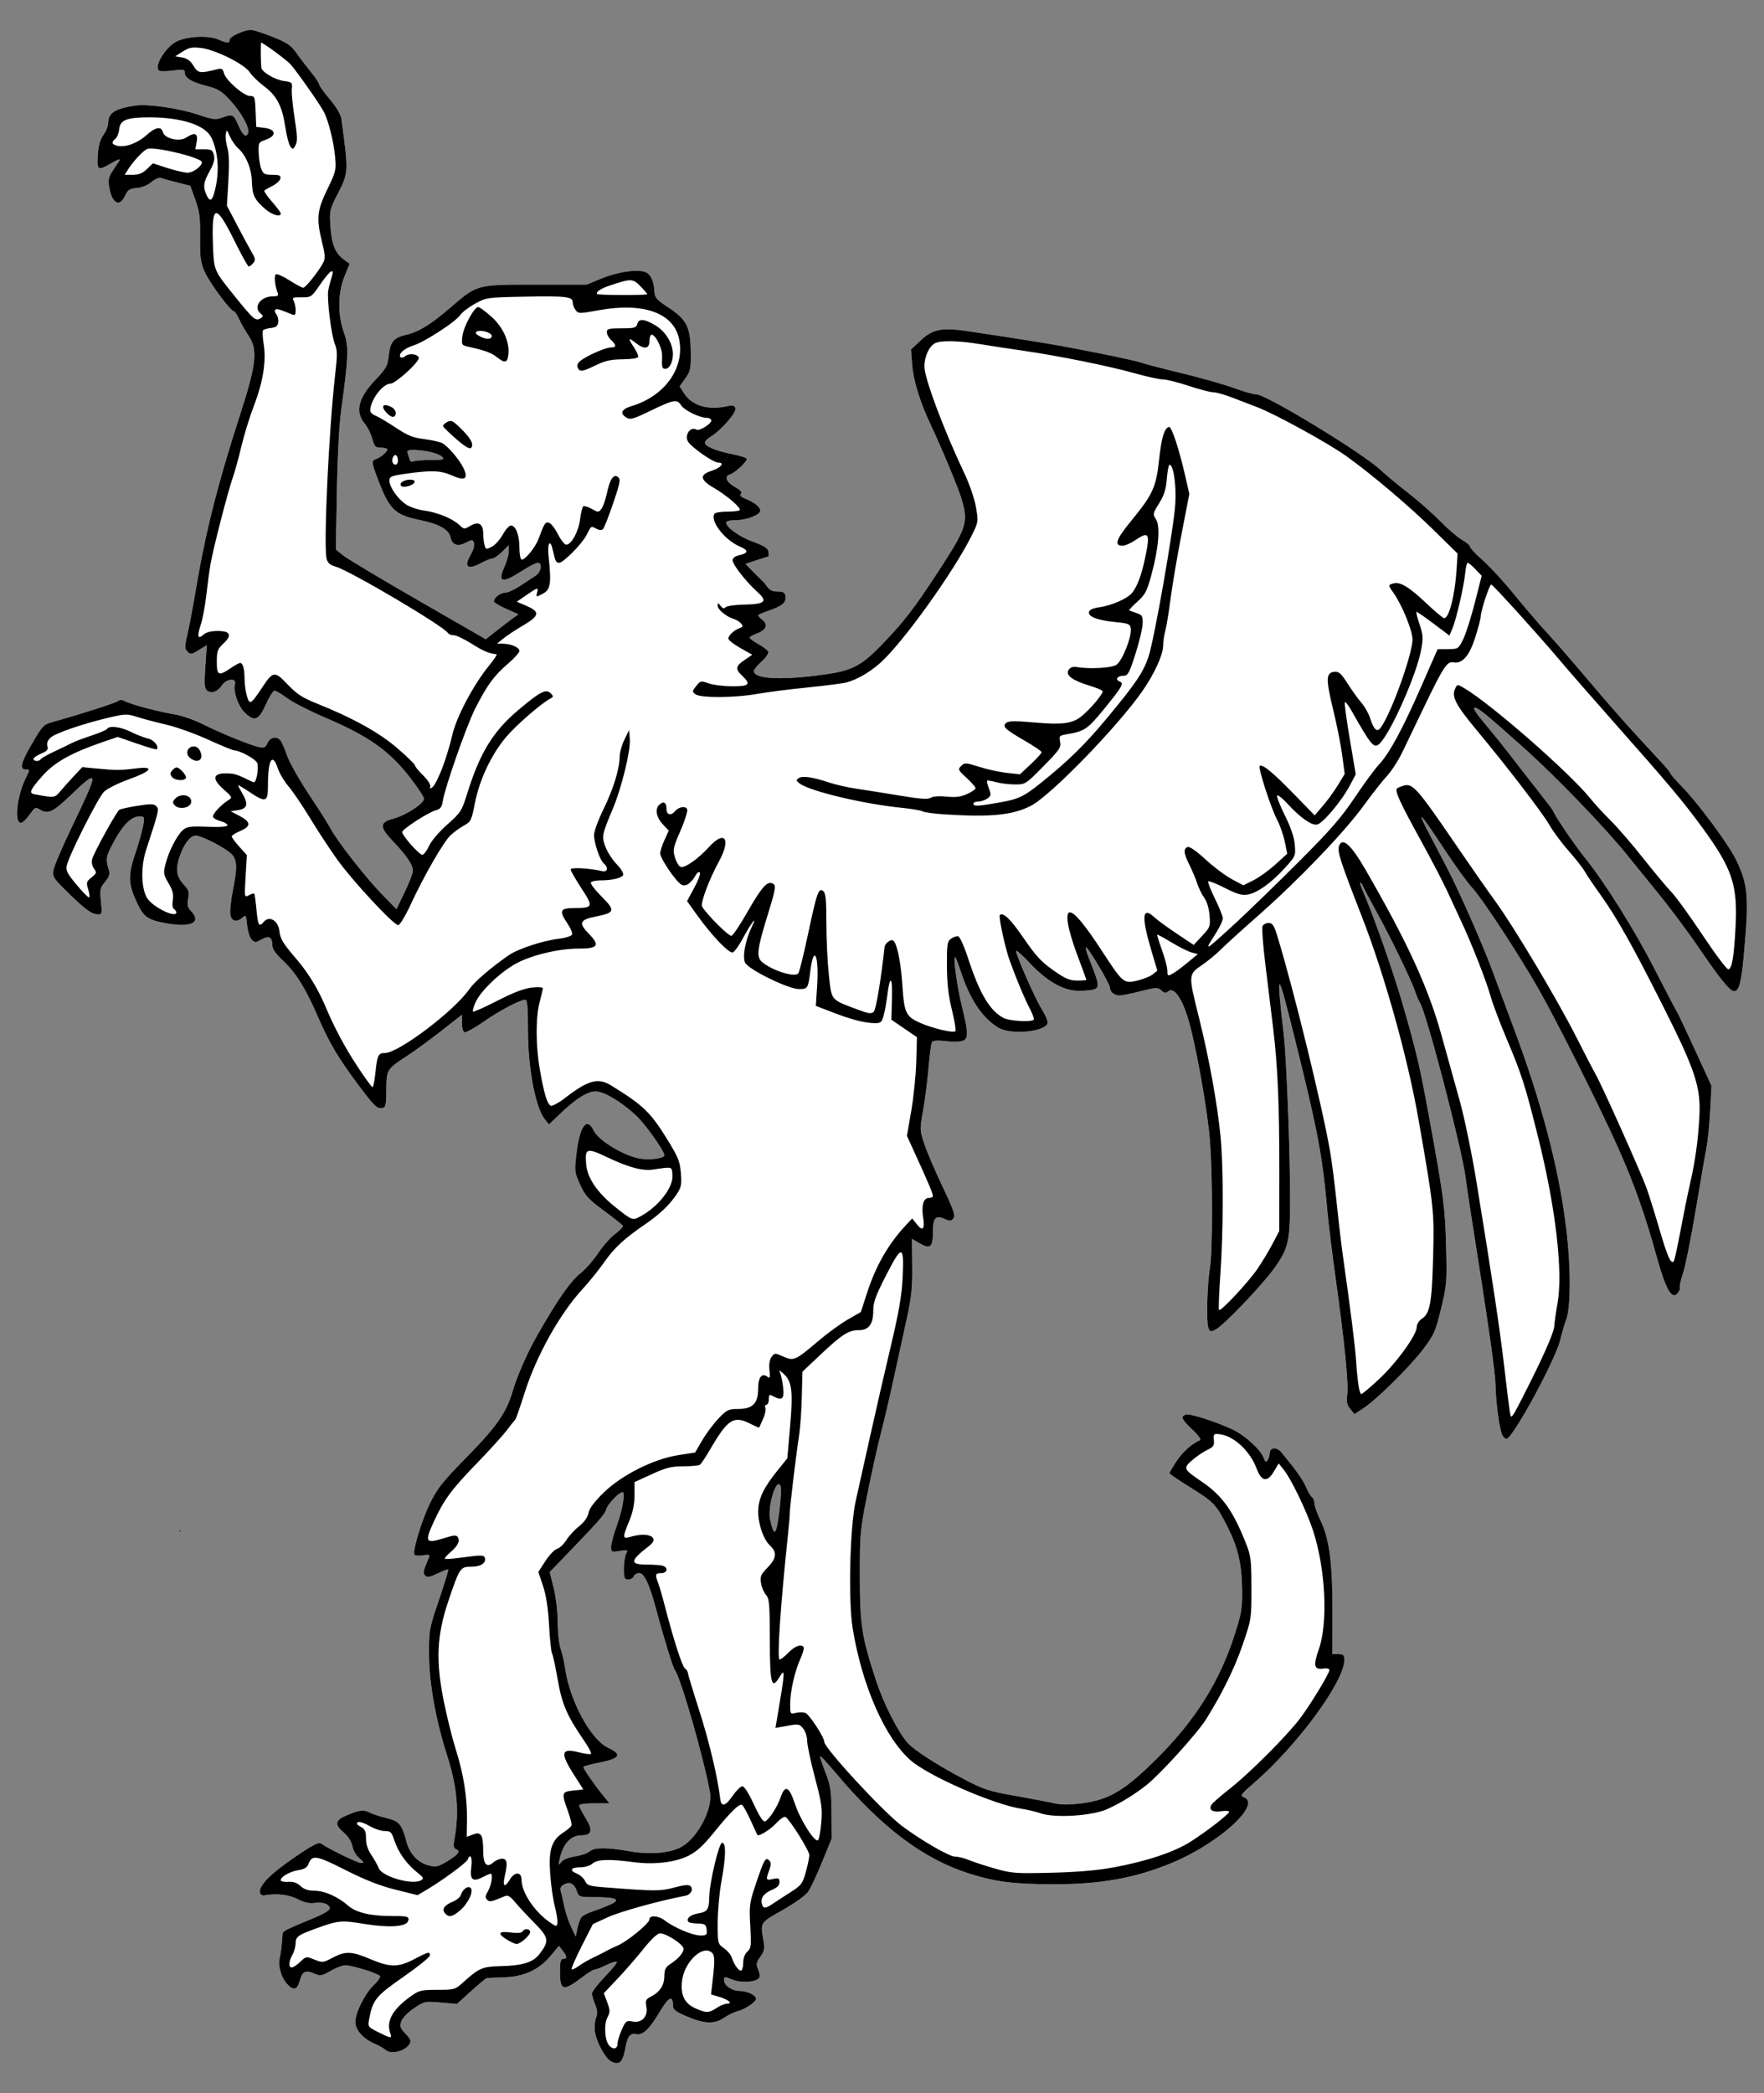 <?xml version="1.0" encoding="UTF-8" standalone="no"?>
<!DOCTYPE svg PUBLIC "-//W3C//DTD SVG 1.1//EN" "http://www.w3.org/Graphics/SVG/1.1/DTD/svg11.dtd">
<svg xmlns="http://www.w3.org/2000/svg" xmlns:xl="http://www.w3.org/1999/xlink" version="1.1" xmlns:dc="http://purl.org/dc/elements/1.1/" viewBox="49.5 63 265.5 315" width="265.5" height="315">
  <rect x="49.5" y="63" width="265.5" height="315" fill="#808080" stroke="none"/>
  <defs>
    <clipPath id="artboard_clip_path">
      <path d="M 49.5 63 L 315 63 L 315 329.538 L 278.238 378 L 49.5 378 Z"/>
    </clipPath>
  </defs>
  <g id="Monkey,_Winged,_Statant_Erect" stroke-opacity="1" fill="none" fill-opacity="1" stroke-dasharray="none" stroke="none">
    <title>Monkey, Winged, Statant Erect</title>
    <g id="Monkey,_Winged,_Statant_Erect_Art" clip-path="url(#artboard_clip_path)">
      <title>Art</title>
      <g id="Group_53">
        <g id="Graphic_56">
          <title>path70</title>
          <path d="M 76.537 293.536 C 76.553 293.541 76.599 293.494 76.647 293.439 C 76.688 293.383 76.687 293.323 76.648 293.313 C 76.6 293.3 76.554 293.347 76.537 293.41 C 76.52 293.473 76.521 293.532 76.537 293.536 Z" fill="black"/>
        </g>
        <g id="Graphic_55">
          <title>path759</title>
          <path d="M 141.403 373.189 C 140.578 372.708 139.293 370.343 139.062 368.88 C 138.95 368.175 139.014 367.193 139.203 366.7 C 139.468 366.01 139.437 365.536 139.069 364.655 C 138.805 364.025 138.59 363.286 138.59 363.014 C 138.59 362.742 139.474 361.598 140.554 360.473 C 141.635 359.348 142.436 358.345 142.335 358.244 C 142.234 358.143 141.521 358.366 140.75 358.739 C 139.98 359.112 139.189 359.417 138.994 359.417 C 138.799 359.417 137.996 359.907 137.211 360.507 C 134.257 362.762 133.778 362.645 133.778 359.674 C 133.778 358.234 133.887 357.813 134.259 357.813 C 134.893 357.813 134.867 357.399 134.179 356.55 L 133.617 355.857 L 132.394 357.321 C 130.623 359.441 128.426 360.469 125.437 360.577 C 124.114 360.624 122.926 360.671 122.797 360.682 C 122.668 360.69 121.598 361.574 120.42 362.643 L 118.276 364.585 L 115.842 364.375 C 113.46 364.169 113.373 364.187 111.809 365.239 C 110.903 365.848 110.077 366.696 109.903 367.195 C 109.641 367.945 109.724 368.209 110.459 368.977 C 111.477 370.039 111.521 370.366 110.74 371.072 C 109.854 371.875 108.203 372.106 107.544 371.521 C 107.24 371.251 106.487 370.819 105.869 370.561 C 104.195 369.863 102.981 368.496 102.985 367.313 C 102.99 365.885 104.41 363.027 105.738 361.775 C 106.362 361.186 106.785 360.563 106.678 360.391 C 106.43 359.989 102.525 358.776 101.481 358.776 C 101.046 358.776 100.042 359.156 99.25 359.62 C 98.029 360.335 97.687 360.409 97.012 360.101 C 95.539 359.43 95.015 359.633 94.641 361.021 C 94.252 362.469 93.697 362.641 92.737 361.61 C 91.835 360.642 91.327 358.915 91.589 357.709 C 91.711 357.149 91.854 356.185 91.907 355.568 C 91.96 354.95 92.02 354.256 92.039 354.026 C 92.074 353.617 92.506 353.4 96.967 351.555 C 98.158 351.063 99.132 350.472 99.132 350.242 C 99.132 349.583 98.166 349.213 96.889 349.385 C 96.059 349.496 95.299 349.328 94.296 348.812 C 92.973 348.132 91.123 347.915 89.361 348.236 C 88.984 348.304 88.69 348.15 88.628 347.853 C 88.415 346.831 90.12 345.068 93.684 342.624 C 96.603 340.624 97.457 340.179 97.844 340.457 C 98.944 341.249 103.329 343.378 103.857 343.376 C 104.319 343.375 104.266 343.239 103.578 342.654 C 103.11 342.256 102.643 341.447 102.534 340.844 C 102.409 340.15 101.922 339.393 101.192 338.759 C 99.825 337.571 99.936 336.941 101.637 336.219 C 103.616 335.379 104.195 335.306 105.131 335.78 C 105.625 336.03 106.792 336.413 107.723 336.632 C 109.582 337.069 109.981 337.547 110.675 340.17 C 111.154 341.98 112.371 343.29 113.975 343.722 C 115.065 344.015 115.379 343.959 116.582 343.254 C 118.399 342.189 118.893 341.595 118.187 341.324 C 117.765 341.162 117.701 340.875 117.876 339.923 C 118.652 335.697 118.333 331.987 116.773 327.118 C 115.084 321.846 114.104 316.388 114.076 312.101 C 114.051 308.323 114.078 308.168 115.569 303.782 C 116.404 301.324 117.035 299.261 116.971 299.196 C 116.906 299.132 116.186 299.403 115.371 299.8 C 114.209 300.364 113.804 300.436 113.499 300.13 C 113.115 299.746 113.153 299.557 114.038 297.44 C 114.234 296.97 114.112 296.919 113.156 297.074 C 112.545 297.173 111.97 297.13 111.878 296.979 C 111.559 296.452 112.939 291.877 114.202 289.272 C 115.29 287.029 116.074 286.039 119.663 282.375 C 124.328 277.614 125.695 275.649 126.693 272.272 C 127.361 270.01 128.911 266.495 130.348 263.982 C 133.546 258.389 135.353 255.812 136.981 254.523 C 137.669 253.977 138.824 252.646 139.547 251.563 C 140.27 250.481 141.433 249.174 142.132 248.66 C 142.832 248.146 143.33 247.606 143.24 247.46 C 143.15 247.314 141.86 246.294 140.373 245.193 C 138.012 243.444 137.56 242.946 136.802 241.257 C 135.956 239.373 135.943 239.251 136.287 236.458 C 136.786 232.41 137.832 231.047 138.845 233.125 C 139.603 234.68 143.44 236.99 145.926 237.387 C 147.391 237.621 149.496 237.317 149.496 236.871 C 149.496 236.213 146.57 232.109 145.202 230.848 C 142.947 228.769 140.386 227.252 139.134 227.252 C 137.904 227.252 136.114 228.395 133.676 230.739 L 132.131 232.224 L 131.53 231.491 C 130.106 229.753 128.966 223.811 128.966 218.126 C 128.966 214.604 128.867 213.458 128.565 213.461 C 127.77 213.467 124.646 215.113 122.259 216.783 C 120.919 217.72 119.643 218.426 119.422 218.352 C 119.193 218.274 119.021 217.68 119.021 216.967 L 119.021 215.719 L 115.894 218.17 C 114.173 219.518 111.817 221.237 110.658 221.99 C 107.726 223.894 107.66 224.005 107.646 227.041 C 107.634 229.29 107.554 229.664 107.056 229.76 C 106.261 229.913 105.831 229.496 103.338 226.154 C 100.381 222.189 99.058 219.952 97.369 216.061 C 95.479 211.708 94.075 209.448 92.096 207.575 C 90.884 206.426 90.471 205.804 90.471 205.122 C 90.471 203.989 89.934 203.767 88.787 204.427 C 87.979 204.892 87.861 204.89 87.379 204.409 C 87.089 204.118 86.782 203.148 86.695 202.243 C 86.549 200.724 86.497 200.639 85.993 201.096 C 85.176 201.836 84.415 201.697 84.182 200.767 C 84.069 200.314 84.21 198.762 84.497 197.318 C 85.313 193.208 85.222 192.151 83.975 191.215 C 82.542 190.14 79.719 188.757 78.957 188.757 C 78.122 188.757 77.159 190.031 76.506 191.999 C 75.881 193.88 76.069 194.983 77.221 196.194 C 77.913 196.923 78.005 197.238 77.818 198.236 C 77.638 199.195 77.727 199.555 78.289 200.153 C 79.919 201.889 78.159 202.659 74.271 201.91 C 71.717 201.417 71.116 200.979 70.125 198.883 C 68.797 196.075 68.75 194.747 69.863 191.445 C 70.391 189.879 70.926 187.983 71.052 187.234 C 71.27 185.931 71.244 185.87 70.475 185.87 C 69.272 185.87 68.001 187.134 66.619 189.705 C 65.417 191.942 65.364 192.278 65.928 194.078 C 66.074 194.542 65.886 195.047 65.314 195.727 C 64.56 196.622 64.507 196.874 64.694 198.666 C 64.881 200.45 64.845 200.625 64.292 200.615 C 63.314 200.597 62.435 199.97 59.827 197.431 C 57.519 195.185 57.379 194.971 57.546 193.94 C 57.644 193.336 58.947 190.299 60.441 187.191 C 64.435 178.882 64.416 178.583 60.156 182.662 C 57.435 185.269 56.735 185.593 55.481 184.828 C 54.92 184.485 54.756 184.52 54.357 185.068 C 53.445 186.318 52.941 186.833 52.627 186.833 C 51.64 186.833 52.042 182.894 53.296 180.276 C 54.024 178.757 54.02 178.813 53.41 178.813 C 52.396 178.813 52.62 177.823 54.279 174.979 C 55.974 172.072 55.998 172.048 57.751 171.562 C 61.713 170.462 66.917 168.785 67.274 168.494 C 67.52 168.292 67.87 168.298 68.268 168.512 C 69.186 169.003 73.352 170.116 75.664 170.489 C 76.783 170.669 78.71 171.325 79.947 171.948 C 82.625 173.297 87.103 175.129 88.439 175.422 C 89.252 175.6 89.449 175.51 89.765 174.817 C 90.17 173.929 91.138 173.741 91.717 174.438 C 91.916 174.678 92.365 175.705 92.714 176.722 C 93.064 177.738 94.562 180.393 96.043 182.621 C 97.524 184.85 98.955 187.106 99.223 187.636 C 100.101 189.374 104.45 194.966 106.83 197.42 L 109.165 199.826 L 110.404 197.274 C 111.086 195.871 111.643 194.427 111.642 194.066 C 111.641 193.143 110.729 191.788 108.643 189.605 C 106.59 187.457 106.598 186.774 108.681 186.212 C 110.676 185.674 113.424 183.855 113.3 183.155 C 113.241 182.822 112.271 181.369 111.144 179.926 C 108.024 175.929 104.925 173.76 98.305 170.937 C 96.102 169.998 93.6 168.716 92.744 168.087 C 91.888 167.459 91.02 166.945 90.816 166.945 C 90.611 166.945 90.023 167.883 89.509 169.03 C 88.427 171.44 87.777 171.678 86.302 170.203 C 85.31 169.211 84.546 166.963 84.862 165.966 C 85.173 164.989 83.571 165.123 82.911 166.13 C 82.273 167.104 81.294 167.448 80.66 166.922 C 80.267 166.596 80.222 165.959 80.405 163.31 L 80.626 160.094 L 79.427 160.835 C 78.338 161.508 78.182 161.53 77.725 161.073 C 77.268 160.616 77.268 160.369 77.724 158.384 C 78.001 157.182 78.542 154.321 78.927 152.028 C 80.439 143.032 82.23 135.943 85.738 125.082 C 88.098 117.773 88.315 115.607 86.897 113.506 C 86.43 112.815 85.8 111.709 85.497 111.047 C 85.193 110.385 84.835 109.844 84.701 109.844 C 84.205 109.844 80.966 105.458 80.28 103.857 C 79.679 102.454 79.577 101.663 79.614 98.693 C 79.65 95.744 79.536 94.849 78.899 93.073 L 78.142 90.961 L 76.175 90.467 C 75.094 90.195 73.99 89.889 73.723 89.786 C 73.453 89.683 72.819 89.953 72.292 90.396 C 71.723 90.875 70.842 91.233 70.082 91.295 C 69.015 91.382 68.743 91.561 68.337 92.434 C 67.475 94.289 66.325 93.626 65.914 91.038 C 65.757 90.047 65.872 89.567 66.479 88.672 C 66.899 88.054 67.363 87.351 67.511 87.11 C 67.659 86.868 67.135 87.048 66.346 87.511 C 64.215 88.76 64.071 88.68 64.22 86.333 C 64.31 84.915 64.56 84.017 65.059 83.316 C 65.45 82.767 65.77 82.006 65.77 81.624 C 65.77 80.014 66.724 79.366 69.795 78.893 C 71.693 78.601 76.414 79.275 79.304 80.25 C 81.492 80.988 81.956 81.049 82.879 80.715 C 84.481 80.136 84.67 80.215 85.323 81.74 C 86.023 83.371 86.538 83.81 86.838 83.029 C 87.128 82.271 85.819 79.905 84.058 78.008 C 82.861 76.717 82.28 76.365 80.687 75.96 C 78.38 75.374 77.319 74.745 77.319 73.966 C 77.319 73.456 77.123 73.415 75.635 73.608 C 74.708 73.729 73.759 73.755 73.526 73.668 C 72.505 73.284 74.297 70.163 76.061 69.251 C 77.573 68.469 80.78 68.29 82.25 68.905 C 83.768 69.54 84.055 69.552 84.055 68.978 C 84.055 68.498 86.227 67.5 87.274 67.5 C 87.625 67.5 89.089 67.969 90.527 68.543 C 92.736 69.423 93.295 69.804 94.132 70.994 C 94.677 71.77 95.664 73.066 96.326 73.876 C 96.987 74.685 97.528 75.501 97.528 75.688 C 97.528 75.876 98.249 76.881 99.13 77.922 C 100.062 79.025 100.787 80.225 100.866 80.796 C 101.972 88.81 101.964 89.001 100.388 92.061 C 99.121 94.523 99.083 94.687 99.232 97.044 C 99.402 99.74 99.96 101.118 101.264 102.068 L 102.13 102.699 L 101.353 104.587 C 100.344 107.04 100.314 110.47 101.277 113.088 C 102.011 115.082 101.951 116.79 100.875 124.543 C 100.551 126.876 100.296 131.575 100.2 136.998 L 100.046 145.707 L 101.172 146.605 C 101.792 147.099 106.868 150.136 112.454 153.354 L 122.61 159.204 L 124.321 157.862 C 125.262 157.123 126.368 156.278 126.777 155.984 L 127.522 155.448 L 125.678 154.624 C 124.663 154.171 123.833 153.665 123.833 153.499 C 123.833 152.947 124.831 152.188 125.558 152.188 C 125.952 152.188 126.974 151.719 127.829 151.146 C 128.684 150.572 129.722 149.887 130.136 149.622 C 130.972 149.088 131.177 147.697 130.42 147.697 C 130.161 147.697 129.056 148.275 127.965 148.981 C 125.062 150.857 124.354 150.664 125.431 148.291 C 125.78 147.524 126.068 146.481 126.072 145.975 L 126.078 145.055 L 125.055 146.055 C 124.492 146.606 123.842 147.056 123.61 147.056 C 123.378 147.056 122.65 147.345 121.992 147.697 C 119.867 148.836 119.251 148.379 120.346 146.477 C 120.759 145.76 120.969 145.012 120.847 144.694 C 120.652 144.187 120.563 144.184 119.652 144.655 C 118.378 145.314 117.541 145.027 117.305 143.85 C 117.077 142.708 115.576 141.858 112.766 141.282 C 108.882 140.484 108.107 139.725 106.313 134.96 C 105.398 132.529 105.385 132.337 106.109 132.08 C 106.822 131.827 107.793 131 107.793 130.646 C 107.793 130.497 107.366 130.375 106.843 130.375 C 105.998 130.375 105.853 130.225 105.529 129.02 C 105.328 128.275 104.817 127.254 104.394 126.75 C 102.896 124.971 103.418 122.875 106.041 120.124 C 107.625 118.463 107.835 118.082 108.007 116.541 C 108.247 114.398 108.715 113.844 110.687 113.371 C 112.583 112.917 114.335 111.833 117.293 109.287 C 121.36 105.787 121.184 105.834 130.088 105.834 L 137.787 105.834 L 139.996 104.924 C 142.329 103.964 145.027 103.524 146.431 103.877 C 147.354 104.108 147.917 105.186 148.001 106.881 C 148.046 107.792 148.32 108.104 150.113 109.287 C 152.858 111.098 153.415 112.198 153.466 115.916 C 153.503 118.501 153.432 118.848 152.648 119.95 L 151.791 121.156 L 152.488 122.233 C 153.678 124.071 156.107 124.778 158.994 124.125 C 159.763 123.951 160.037 124.02 160.193 124.428 C 160.421 125.022 158.015 127.798 156.493 128.697 C 155.997 128.99 155.591 129.413 155.591 129.638 C 155.591 130.165 157.333 130.885 159.77 131.364 C 160.833 131.573 161.779 131.87 161.874 132.022 C 162.078 132.354 160.184 134.149 159.349 134.414 C 158.455 134.697 158.828 135.574 160.161 136.321 C 160.99 136.786 161.254 137.094 161.022 137.326 C 160.791 137.558 161.013 137.789 161.748 138.08 C 163.034 138.589 163.932 139.318 163.932 139.851 C 163.932 140.48 161.883 141.282 160.274 141.282 C 159.416 141.282 158.799 141.429 158.799 141.634 C 158.799 142.37 160.762 143.773 162.867 144.543 C 164.555 145.16 165.078 145.501 165.157 146.039 C 165.213 146.422 165.213 146.739 165.157 146.744 C 165.1 146.749 164.3 147.003 163.378 147.309 L 161.702 147.866 L 162.793 148.985 C 163.393 149.6 164.045 150.248 164.242 150.424 C 164.438 150.601 164.798 151.034 165.042 151.386 C 165.334 151.811 165.845 152.028 166.552 152.028 C 167.427 152.028 167.64 152.164 167.727 152.776 C 167.855 153.682 167.194 154.231 165.135 154.931 C 164.296 155.215 163.611 155.521 163.611 155.611 C 163.611 155.701 163.908 156.016 164.272 156.31 C 165.152 157.023 164.81 157.835 163.42 158.338 C 162.819 158.555 162.328 158.838 162.328 158.965 C 162.328 159.093 162.931 159.533 163.667 159.944 C 164.404 160.354 165.067 160.874 165.141 161.1 C 165.214 161.326 164.756 161.986 164.122 162.566 C 163.488 163.147 162.969 163.787 162.969 163.989 C 162.969 165.112 166.572 165.382 172.272 164.684 C 177.721 164.017 178.91 163.448 182.395 159.838 C 185.525 156.596 187.089 154.564 190.64 149.13 C 195.022 142.423 195.276 141.642 194.23 138.119 C 193.723 136.413 191.261 130.483 189.615 127.006 C 187.992 123.578 186.979 120.323 186.795 117.939 L 186.614 115.608 L 187.945 114.342 C 189.878 112.503 191.183 112.243 195.342 112.866 C 205.994 114.463 208.389 114.865 214.71 116.117 C 217.849 116.739 220.808 117.398 221.286 117.58 C 221.764 117.762 224.467 118.468 227.293 119.147 C 230.119 119.826 233.647 120.826 235.133 121.369 C 236.62 121.911 238.185 122.355 238.612 122.355 C 240.077 122.355 254.599 131.195 257.281 133.72 C 258.075 134.467 259.952 136.028 261.452 137.188 C 262.951 138.349 265.117 140.258 266.264 141.431 C 267.41 142.604 268.89 143.871 269.552 144.246 C 270.213 144.621 270.755 145.086 270.755 145.279 C 270.755 145.472 271.617 146.389 272.67 147.316 C 273.724 148.244 275.844 150.549 277.382 152.44 C 278.92 154.331 281.054 156.827 282.123 157.986 C 283.192 159.146 285.15 161.371 286.473 162.93 C 292.75 170.325 294.321 172.101 299.474 177.625 C 300.263 178.47 300.909 179.26 300.909 179.38 C 300.909 179.499 301.687 180.395 302.639 181.371 C 305.154 183.949 309.767 190.204 310.864 192.523 C 312.597 196.186 312.744 197.968 312.003 206.324 C 311.597 210.905 311.262 212.176 310.462 212.176 C 309.888 212.176 308.292 210.201 305.257 205.737 C 303.605 203.307 300.76 199.493 298.935 197.263 C 297.109 195.032 295.111 192.573 294.493 191.797 C 291.245 187.717 283.652 179.837 278.774 175.482 C 273.174 170.483 271.987 169.511 271.481 169.511 C 271.056 169.511 271.665 170.381 274.146 173.317 C 274.689 173.958 276.021 175.638 277.108 177.05 C 278.194 178.461 280.024 180.808 281.174 182.266 C 282.324 183.723 283.265 184.975 283.265 185.047 C 283.265 185.394 286.486 190.163 287.853 191.841 C 290.911 195.595 295.461 202.835 298.516 208.808 C 300.231 212.16 301.741 215.047 301.872 215.224 C 302.003 215.4 303.232 217.989 304.603 220.977 L 307.096 226.411 L 306.903 230.12 C 306.797 232.16 306.554 234.623 306.363 235.594 C 306.172 236.564 305.439 240.823 304.733 245.057 C 304.028 249.291 303.164 253.595 302.815 254.621 C 302.465 255.646 302.25 256.599 302.336 256.739 C 302.422 256.878 302.281 257.266 302.022 257.601 C 301.157 258.721 300.209 257.08 298.833 252.083 C 297.113 245.835 295.396 241.001 292.978 235.594 C 290.299 229.601 283.778 216.594 281.077 211.855 C 278.124 206.673 272.532 198.145 271.086 196.618 C 270.418 195.912 268.54 193.314 266.912 190.844 C 263.203 185.216 262.552 184.54 264.592 188.438 C 265.47 190.114 266.64 192.351 267.192 193.41 C 269.075 197.016 272.638 205.079 274.097 209.033 C 274.897 211.203 276.364 215.143 277.356 217.79 C 281.492 228.821 284.122 238.822 285.205 247.642 C 285.959 253.777 285.949 259.822 285.182 261.738 C 284.97 262.267 284.591 263.564 284.338 264.619 C 283.6 267.702 277.163 279.542 276.224 279.542 C 276.051 279.542 275.774 279.289 275.609 278.981 C 275.189 278.19 274.625 274.027 274.578 271.362 C 274.545 269.458 273.524 262.354 270.891 245.699 C 270.612 243.934 270.247 241.45 270.08 240.178 C 269.507 235.813 264.205 215.506 263.23 213.94 C 263.011 213.588 262.649 212.745 262.427 212.069 C 261.903 210.47 258.675 203.828 256.633 200.146 C 255.752 198.559 254.891 196.935 254.72 196.538 C 254.549 196.141 254.331 195.816 254.236 195.816 C 254.141 195.816 254.299 196.357 254.587 197.019 C 256.281 200.917 259.155 209.085 260.644 214.238 C 262.652 221.182 263.186 223.446 264.471 230.461 C 266.795 243.148 266.988 244.598 267.145 250.466 C 267.29 255.924 267.255 256.374 266.397 259.929 C 265.576 263.33 265.341 263.869 263.762 265.973 C 261.784 268.607 256.789 273.555 254.736 274.914 L 253.354 275.828 L 252.718 275.042 C 252.219 274.427 252.121 273.963 252.267 272.904 C 252.489 271.283 251.853 264.872 250.54 255.483 C 250.009 251.689 249.433 246.998 249.259 245.057 C 248.528 236.878 247.849 233.283 244.439 219.554 C 241.702 208.535 241.544 208.448 242.7 218.592 C 243.187 222.871 243.752 238.577 243.657 245.217 C 243.59 249.886 243.274 251.068 241.371 253.758 C 239.607 256.254 233.729 262.427 232.524 263.05 C 231.658 263.498 231.595 263.484 231.355 262.791 C 231.032 261.857 231.191 256.233 231.612 253.718 C 232.008 251.349 232.016 240.377 231.625 234.952 C 231.281 230.183 229.415 219.779 228.234 216.038 C 227.292 213.058 226.142 211.528 225.342 212.192 C 224.962 212.507 224.753 212.481 224.287 212.059 C 223.747 211.571 223.526 211.579 221.194 212.175 C 219.813 212.529 218.374 212.818 217.996 212.818 C 217.209 212.818 216.54 212.256 216.54 211.595 C 216.54 211.081 213.466 205.881 212.987 205.585 C 212.816 205.479 212.976 206.161 213.346 207.1 C 215.271 212.005 215.291 211.88 212.534 212.109 C 209.962 212.322 207.367 210.986 204.547 207.998 C 203.38 206.761 202.425 205.912 202.425 206.113 C 202.425 206.786 205.324 213.352 206.302 214.894 C 206.834 215.733 207.224 216.656 207.169 216.945 C 206.908 218.3 201.606 218.808 199.743 217.657 C 197.305 216.151 195.494 213.437 194.103 209.209 C 193.711 208.018 193.326 207.043 193.248 207.043 C 192.931 207.043 193.558 211.562 194.279 214.48 C 195.287 218.557 195.283 219.425 194.254 219.684 C 193.818 219.793 192.682 219.791 191.731 219.679 C 190.536 219.539 189.927 219.595 189.762 219.862 C 189.631 220.074 189.401 221.787 189.251 223.67 C 189.101 225.552 188.738 228.433 188.444 230.07 C 187.916 233.014 187.918 233.073 188.631 235.203 C 189.028 236.388 190.259 239.262 191.366 241.59 C 193.021 245.069 193.311 245.916 192.997 246.346 C 192.676 246.784 192.478 246.806 191.766 246.482 C 190.314 245.82 189.914 246.24 189.914 248.425 C 189.914 250.727 189.502 251.059 187.855 250.087 L 186.752 249.436 L 186.793 253.502 C 186.826 256.822 186.677 258.273 185.983 261.417 C 185.515 263.534 184.617 267.648 183.986 270.56 C 183.355 273.471 182.492 277.152 182.069 278.74 C 181.645 280.328 180.761 284.297 180.103 287.561 C 178.945 293.305 178.907 293.713 178.915 300.233 C 178.924 307.684 179.195 309.397 181.426 316.13 C 182.545 319.509 184.799 323.905 186.152 325.349 C 187.2 326.466 190.566 328.632 194.433 330.677 C 197.534 332.316 198.216 332.541 202.292 333.266 C 204.747 333.702 207.405 334.21 208.199 334.393 C 209.205 334.626 210.469 334.624 212.369 334.385 C 216.434 333.876 218.875 332.403 223.764 327.509 C 229.441 321.827 233.083 316.006 235.31 309.053 C 236.374 305.732 236.487 305.044 236.445 302.156 C 236.389 298.373 235.82 295.918 234.293 292.872 C 232.593 289.48 232.148 289.003 228.71 286.891 C 226.957 285.813 225.522 284.836 225.522 284.718 C 225.522 284.601 225.991 283.79 226.564 282.916 C 227.484 281.514 228.942 280.213 230.108 279.752 C 230.336 279.662 229.872 279.012 228.97 278.161 C 227.342 276.624 227.15 276.194 227.954 275.886 C 228.503 275.675 232.402 276.914 234.986 278.121 C 236.827 278.981 239.206 281.135 239.675 282.367 C 239.932 283.045 240.052 283.116 240.292 282.737 C 240.455 282.479 240.591 282.03 240.594 281.74 C 240.602 280.81 241.658 280.707 242.362 281.568 C 244.726 284.457 245.557 285.632 246.065 286.803 C 246.381 287.533 246.797 288.228 246.988 288.346 C 247.179 288.464 247.335 288.877 247.335 289.263 C 247.335 289.65 247.757 290.832 248.273 291.891 C 249.583 294.578 250.065 298.341 250.049 305.765 L 250.036 311.94 L 250.931 311.94 C 251.703 311.94 251.826 312.067 251.826 312.859 C 251.826 316.072 244.71 325.743 238.236 331.33 C 236.238 333.054 236.096 333.254 236.712 333.482 C 239.434 334.489 233.093 340.313 226.034 343.291 C 220.489 345.629 215.247 346.586 208.039 346.574 C 202.087 346.565 199.413 346.228 195.48 344.999 C 188.533 342.828 182.178 338.05 175.274 329.812 C 173.975 328.261 172.912 327.139 172.912 327.319 C 172.912 327.498 173.294 328.622 173.761 329.817 C 174.499 331.709 174.613 332.487 174.643 335.839 L 174.676 339.688 L 173.251 343.181 C 172.467 345.102 171.529 347.115 171.166 347.653 C 170.772 348.237 169.212 349.368 167.298 350.456 C 163.808 352.441 163.931 352.239 164.423 355.142 C 164.609 356.243 164.523 356.66 163.936 357.483 C 163.305 358.37 163.269 358.596 163.623 359.45 C 163.895 360.108 163.918 360.519 163.694 360.743 C 163.097 361.341 160.916 361.431 159.668 360.91 C 158.538 360.438 158.477 360.443 158.477 361.019 C 158.477 361.801 159.657 362.625 160.778 362.625 C 161.936 362.625 163.288 363.26 163.288 363.804 C 163.288 364.305 161.58 365.436 160.401 365.716 C 159.96 365.821 159.058 366.271 158.396 366.716 C 156.949 367.689 155.394 367.589 152.575 366.343 C 151.085 365.683 150.778 365.411 150.778 364.747 C 150.778 363.259 150.139 363.538 148.932 365.554 C 147.221 368.411 146.274 369.332 145.25 369.136 C 144.292 368.953 143.934 369.447 143.573 371.447 C 143.217 373.422 142.621 373.9 141.401 373.189 Z M 137.018 351.519 C 137.205 351.293 137.887 350.936 138.535 350.723 C 139.183 350.511 140.357 350.062 141.145 349.726 C 143.062 348.908 142.419 348.521 139.134 348.515 C 136.659 348.509 136.628 348.501 136.305 347.573 C 135.918 346.463 135.258 346.137 134.366 346.614 C 133.901 346.863 133.773 347.157 133.914 347.655 C 134.022 348.037 134.259 349.071 134.441 349.954 C 134.624 350.836 135.083 352.207 135.462 353.001 L 136.152 354.445 L 136.415 353.187 C 136.559 352.495 136.831 351.744 137.018 351.519 Z M 136.053 342.382 C 136.963 342.238 137.954 341.898 138.254 341.626 C 138.941 341.005 140.832 341.001 144.302 341.615 C 147.383 342.159 150.475 341.876 152.155 340.895 C 154.551 339.496 156.776 335.217 156.363 332.805 C 155.532 327.948 151.938 315.407 151.065 314.316 C 150.774 313.951 149.398 309.477 148.213 305.043 C 147.237 301.387 146.459 299.75 145.699 299.75 C 145.355 299.75 144.991 299.966 144.889 300.231 C 144.788 300.495 144.411 300.712 144.053 300.712 C 143.484 300.712 143.401 300.506 143.401 299.087 C 143.401 298.193 143.552 297.18 143.737 296.835 C 144.051 296.249 143.989 296.222 142.774 296.416 C 141.545 296.613 141.477 296.581 141.477 295.811 C 141.477 295.365 141.856 293.939 142.321 292.643 C 143.207 290.169 143.657 287.553 143.193 287.569 C 142.647 287.587 140.923 289.413 140.732 290.173 C 140.552 290.887 139.64 291.918 134.097 297.664 L 132.24 299.589 L 132.835 301.995 C 133.172 303.36 133.436 305.599 133.443 307.168 C 133.45 308.689 133.653 310.494 133.892 311.177 C 134.132 311.861 134.428 313.142 134.551 314.025 C 135.234 318.939 138.398 324.8 141.039 326.041 C 143.239 327.075 142.834 327.662 139.472 328.317 C 138.281 328.549 137.306 328.823 137.306 328.926 C 137.306 329.205 138.869 331.48 140.128 333.031 L 141.233 334.395 L 138.949 334.395 C 137.663 334.395 136.665 334.533 136.665 334.711 C 136.665 334.885 137.113 335.754 137.66 336.644 C 138.775 338.456 138.587 339.207 137.018 339.207 C 135.42 339.207 134.249 340.468 133.747 342.728 C 133.522 343.745 133.542 343.797 133.947 343.251 C 134.225 342.876 135.031 342.543 136.053 342.381 Z M 166.829 290.186 C 167.029 288.542 167.103 286.965 166.994 286.68 C 166.403 285.141 164.97 289.697 165.413 291.706 C 166.024 294.473 166.35 294.123 166.829 290.186 Z M 114.252 132.23 C 116.255 132.219 116.458 132.163 116.034 131.739 C 115.525 131.231 113.442 130.731 111.733 130.708 C 110.959 130.696 110.739 130.814 110.851 131.175 C 110.934 131.44 111.073 131.882 111.16 132.158 C 111.247 132.434 111.469 132.566 111.655 132.451 C 111.84 132.337 113.009 132.237 114.252 132.23 Z" fill="#FFFFFF"/>
        </g>
        <g id="Graphic_54">
          <title>path760</title>
          <path d="M 141.403 373.189 C 140.578 372.708 139.293 370.343 139.062 368.88 C 138.95 368.175 139.014 367.193 139.203 366.7 C 139.468 366.01 139.437 365.536 139.069 364.655 C 138.805 364.025 138.59 363.286 138.59 363.014 C 138.59 362.742 139.474 361.598 140.554 360.473 C 141.635 359.348 142.436 358.345 142.335 358.244 C 142.234 358.143 141.521 358.366 140.75 358.739 C 139.98 359.112 139.189 359.417 138.994 359.417 C 138.799 359.417 137.996 359.907 137.211 360.507 C 134.257 362.762 133.778 362.645 133.778 359.674 C 133.778 358.234 133.887 357.813 134.259 357.813 C 134.893 357.813 134.867 357.399 134.179 356.55 L 133.617 355.857 L 132.394 357.321 C 130.623 359.441 128.426 360.469 125.437 360.577 C 124.114 360.624 122.926 360.671 122.797 360.682 C 122.668 360.69 121.598 361.574 120.42 362.643 L 118.276 364.585 L 115.842 364.375 C 113.46 364.169 113.373 364.187 111.809 365.239 C 110.903 365.848 110.077 366.696 109.903 367.195 C 109.641 367.945 109.724 368.209 110.459 368.977 C 111.477 370.039 111.521 370.366 110.74 371.072 C 109.854 371.875 108.203 372.106 107.544 371.521 C 107.24 371.251 106.487 370.819 105.869 370.561 C 104.195 369.863 102.981 368.496 102.985 367.313 C 102.99 365.885 104.41 363.027 105.738 361.775 C 106.362 361.186 106.785 360.563 106.678 360.391 C 106.43 359.989 102.525 358.776 101.481 358.776 C 101.046 358.776 100.042 359.156 99.25 359.62 C 98.029 360.335 97.687 360.409 97.012 360.101 C 95.539 359.43 95.015 359.633 94.641 361.021 C 94.252 362.469 93.697 362.641 92.737 361.61 C 91.835 360.642 91.327 358.915 91.589 357.709 C 91.711 357.149 91.854 356.185 91.907 355.568 C 91.96 354.95 92.02 354.256 92.039 354.026 C 92.074 353.617 92.506 353.4 96.967 351.555 C 98.158 351.063 99.132 350.472 99.132 350.242 C 99.132 349.583 98.166 349.213 96.889 349.385 C 96.059 349.496 95.299 349.328 94.296 348.812 C 92.973 348.132 91.123 347.915 89.361 348.236 C 88.984 348.304 88.69 348.15 88.628 347.853 C 88.415 346.831 90.12 345.068 93.684 342.624 C 96.603 340.624 97.457 340.179 97.844 340.457 C 98.944 341.249 103.329 343.378 103.857 343.376 C 104.319 343.375 104.266 343.239 103.578 342.654 C 103.11 342.256 102.643 341.447 102.534 340.844 C 102.409 340.15 101.922 339.393 101.192 338.759 C 99.825 337.571 99.936 336.941 101.637 336.219 C 103.616 335.379 104.195 335.306 105.131 335.78 C 105.625 336.03 106.792 336.413 107.723 336.632 C 109.582 337.069 109.981 337.547 110.675 340.17 C 111.154 341.98 112.371 343.29 113.975 343.722 C 115.065 344.015 115.379 343.959 116.582 343.254 C 118.399 342.189 118.893 341.595 118.187 341.324 C 117.765 341.162 117.701 340.875 117.876 339.923 C 118.652 335.697 118.333 331.987 116.773 327.118 C 115.084 321.846 114.104 316.388 114.076 312.101 C 114.051 308.323 114.078 308.168 115.569 303.782 C 116.404 301.324 117.035 299.261 116.971 299.196 C 116.906 299.132 116.186 299.403 115.371 299.8 C 114.209 300.364 113.804 300.436 113.499 300.13 C 113.115 299.746 113.153 299.557 114.038 297.44 C 114.234 296.97 114.112 296.919 113.156 297.074 C 112.545 297.173 111.97 297.13 111.878 296.979 C 111.559 296.452 112.939 291.877 114.202 289.272 C 115.29 287.029 116.074 286.039 119.663 282.375 C 124.328 277.614 125.695 275.649 126.693 272.272 C 127.361 270.01 128.911 266.495 130.348 263.982 C 133.546 258.389 135.353 255.812 136.981 254.523 C 137.669 253.977 138.824 252.646 139.547 251.563 C 140.27 250.481 141.433 249.174 142.132 248.66 C 142.832 248.146 143.33 247.606 143.24 247.46 C 143.15 247.314 141.86 246.294 140.373 245.193 C 138.012 243.444 137.56 242.946 136.802 241.257 C 135.956 239.373 135.943 239.251 136.287 236.458 C 136.786 232.41 137.832 231.047 138.845 233.125 C 139.603 234.68 143.44 236.99 145.926 237.387 C 147.391 237.621 149.496 237.317 149.496 236.871 C 149.496 236.213 146.57 232.109 145.202 230.848 C 142.947 228.769 140.386 227.252 139.134 227.252 C 137.904 227.252 136.114 228.395 133.676 230.739 L 132.131 232.224 L 131.53 231.491 C 130.106 229.753 128.966 223.811 128.966 218.126 C 128.966 214.604 128.867 213.458 128.565 213.461 C 127.77 213.467 124.646 215.113 122.259 216.783 C 120.919 217.72 119.643 218.426 119.422 218.352 C 119.193 218.274 119.021 217.68 119.021 216.967 L 119.021 215.719 L 115.894 218.17 C 114.173 219.518 111.817 221.237 110.658 221.99 C 107.726 223.894 107.66 224.005 107.646 227.041 C 107.634 229.29 107.554 229.664 107.056 229.76 C 106.261 229.913 105.831 229.496 103.338 226.154 C 100.381 222.189 99.058 219.952 97.369 216.061 C 95.479 211.708 94.075 209.448 92.096 207.575 C 90.884 206.426 90.471 205.804 90.471 205.122 C 90.471 203.989 89.934 203.767 88.787 204.427 C 87.979 204.892 87.861 204.89 87.379 204.409 C 87.089 204.118 86.782 203.148 86.695 202.243 C 86.549 200.724 86.497 200.639 85.993 201.096 C 85.176 201.836 84.415 201.697 84.182 200.767 C 84.069 200.314 84.21 198.762 84.497 197.318 C 85.313 193.208 85.222 192.151 83.975 191.215 C 82.542 190.14 79.719 188.757 78.957 188.757 C 78.122 188.757 77.159 190.031 76.506 191.999 C 75.881 193.88 76.069 194.983 77.221 196.194 C 77.913 196.923 78.005 197.238 77.818 198.236 C 77.638 199.195 77.727 199.555 78.289 200.153 C 79.919 201.889 78.159 202.659 74.271 201.91 C 71.717 201.417 71.116 200.979 70.125 198.883 C 68.797 196.075 68.75 194.747 69.863 191.445 C 70.391 189.879 70.926 187.983 71.052 187.234 C 71.27 185.931 71.244 185.87 70.475 185.87 C 69.272 185.87 68.001 187.134 66.619 189.705 C 65.417 191.942 65.364 192.278 65.928 194.078 C 66.074 194.542 65.886 195.047 65.314 195.727 C 64.56 196.622 64.507 196.874 64.694 198.666 C 64.881 200.45 64.845 200.625 64.292 200.615 C 63.314 200.597 62.435 199.97 59.827 197.431 C 57.519 195.185 57.379 194.971 57.546 193.94 C 57.644 193.336 58.947 190.299 60.441 187.191 C 64.435 178.882 64.416 178.583 60.156 182.662 C 57.435 185.269 56.735 185.593 55.481 184.828 C 54.92 184.485 54.756 184.52 54.357 185.068 C 53.445 186.318 52.941 186.833 52.627 186.833 C 51.64 186.833 52.042 182.894 53.296 180.276 C 54.024 178.757 54.02 178.813 53.41 178.813 C 52.396 178.813 52.62 177.823 54.279 174.979 C 55.974 172.072 55.998 172.048 57.751 171.562 C 61.713 170.462 66.917 168.785 67.274 168.494 C 67.52 168.292 67.87 168.298 68.268 168.512 C 69.186 169.003 73.352 170.116 75.664 170.489 C 76.783 170.669 78.71 171.325 79.947 171.948 C 82.625 173.297 87.103 175.129 88.439 175.422 C 89.252 175.6 89.449 175.51 89.765 174.817 C 90.17 173.929 91.138 173.741 91.717 174.438 C 91.916 174.678 92.365 175.705 92.714 176.722 C 93.064 177.738 94.562 180.393 96.043 182.621 C 97.524 184.85 98.955 187.106 99.223 187.636 C 100.101 189.374 104.45 194.966 106.83 197.42 L 109.165 199.826 L 110.404 197.274 C 111.086 195.871 111.643 194.427 111.642 194.066 C 111.641 193.143 110.729 191.788 108.643 189.605 C 106.59 187.457 106.598 186.774 108.681 186.212 C 110.676 185.674 113.424 183.855 113.3 183.155 C 113.241 182.822 112.271 181.369 111.144 179.926 C 108.024 175.929 104.925 173.76 98.305 170.937 C 96.102 169.998 93.6 168.716 92.744 168.087 C 91.888 167.459 91.02 166.945 90.816 166.945 C 90.611 166.945 90.023 167.883 89.509 169.03 C 88.427 171.44 87.777 171.678 86.302 170.203 C 85.31 169.211 84.546 166.963 84.862 165.966 C 85.173 164.989 83.571 165.123 82.911 166.13 C 82.273 167.104 81.294 167.448 80.66 166.922 C 80.267 166.596 80.222 165.959 80.405 163.31 L 80.626 160.094 L 79.427 160.835 C 78.338 161.508 78.182 161.53 77.725 161.073 C 77.268 160.616 77.268 160.369 77.724 158.384 C 78.001 157.182 78.542 154.321 78.927 152.028 C 80.439 143.032 82.23 135.943 85.738 125.082 C 88.098 117.773 88.315 115.607 86.897 113.506 C 86.43 112.815 85.801 111.709 85.497 111.047 C 85.193 110.385 84.835 109.844 84.701 109.844 C 84.205 109.844 80.966 105.458 80.28 103.857 C 79.679 102.454 79.577 101.663 79.614 98.693 C 79.65 95.744 79.536 94.849 78.899 93.073 L 78.142 90.961 L 76.175 90.467 C 75.094 90.195 73.99 89.889 73.723 89.786 C 73.453 89.683 72.819 89.953 72.292 90.396 C 71.723 90.875 70.842 91.233 70.082 91.295 C 69.015 91.382 68.743 91.561 68.337 92.434 C 67.475 94.289 66.325 93.626 65.914 91.038 C 65.757 90.047 65.872 89.567 66.479 88.672 C 66.899 88.054 67.363 87.351 67.511 87.11 C 67.659 86.868 67.135 87.048 66.346 87.511 C 64.215 88.76 64.071 88.68 64.22 86.333 C 64.31 84.915 64.56 84.017 65.059 83.316 C 65.45 82.767 65.77 82.006 65.77 81.624 C 65.77 80.014 66.724 79.366 69.795 78.893 C 71.693 78.601 76.414 79.275 79.304 80.25 C 81.492 80.988 81.956 81.049 82.879 80.715 C 84.481 80.136 84.67 80.215 85.323 81.74 C 86.023 83.371 86.538 83.81 86.838 83.029 C 87.128 82.271 85.819 79.905 84.058 78.008 C 82.861 76.717 82.28 76.365 80.687 75.96 C 78.38 75.374 77.319 74.745 77.319 73.966 C 77.319 73.456 77.123 73.415 75.635 73.608 C 74.708 73.729 73.759 73.755 73.526 73.668 C 72.505 73.284 74.297 70.163 76.061 69.251 C 77.573 68.469 80.78 68.29 82.25 68.905 C 83.768 69.54 84.055 69.552 84.055 68.978 C 84.055 68.498 86.227 67.5 87.274 67.5 C 87.625 67.5 89.089 67.969 90.527 68.543 C 92.736 69.423 93.295 69.804 94.132 70.994 C 94.677 71.77 95.664 73.066 96.326 73.876 C 96.987 74.685 97.528 75.501 97.528 75.688 C 97.528 75.876 98.249 76.881 99.13 77.922 C 100.062 79.025 100.787 80.225 100.866 80.796 C 101.972 88.81 101.964 89.001 100.388 92.061 C 99.121 94.523 99.083 94.687 99.232 97.044 C 99.402 99.74 99.96 101.118 101.264 102.068 L 102.13 102.699 L 101.353 104.587 C 100.344 107.04 100.314 110.47 101.277 113.088 C 102.011 115.082 101.951 116.79 100.875 124.543 C 100.551 126.876 100.296 131.575 100.2 136.998 L 100.046 145.707 L 101.172 146.605 C 101.792 147.099 106.868 150.136 112.454 153.354 L 122.61 159.204 L 124.321 157.862 C 125.262 157.123 126.368 156.278 126.777 155.984 L 127.522 155.448 L 125.678 154.624 C 124.663 154.171 123.833 153.665 123.833 153.499 C 123.833 152.947 124.831 152.188 125.558 152.188 C 125.952 152.188 126.974 151.719 127.829 151.146 C 128.684 150.572 129.722 149.887 130.136 149.622 C 130.972 149.088 131.177 147.697 130.42 147.697 C 130.161 147.697 129.056 148.275 127.965 148.981 C 125.062 150.857 124.354 150.664 125.431 148.291 C 125.78 147.524 126.068 146.481 126.072 145.975 L 126.078 145.055 L 125.055 146.055 C 124.492 146.606 123.842 147.056 123.61 147.056 C 123.378 147.056 122.65 147.345 121.992 147.697 C 119.867 148.836 119.251 148.379 120.346 146.477 C 120.759 145.76 120.969 145.012 120.847 144.694 C 120.652 144.187 120.563 144.184 119.652 144.655 C 118.378 145.314 117.541 145.027 117.305 143.85 C 117.077 142.708 115.576 141.858 112.766 141.282 C 108.882 140.484 108.107 139.725 106.313 134.96 C 105.398 132.529 105.385 132.337 106.109 132.08 C 106.822 131.827 107.793 131 107.793 130.646 C 107.793 130.497 107.366 130.375 106.843 130.375 C 105.998 130.375 105.853 130.225 105.529 129.02 C 105.328 128.275 104.817 127.254 104.394 126.75 C 102.896 124.971 103.418 122.875 106.041 120.124 C 107.625 118.463 107.835 118.082 108.007 116.541 C 108.247 114.398 108.715 113.844 110.687 113.371 C 112.583 112.917 114.335 111.833 117.293 109.287 C 121.36 105.787 121.184 105.834 130.088 105.834 L 137.787 105.834 L 139.996 104.924 C 142.329 103.964 145.027 103.524 146.431 103.877 C 147.354 104.108 147.917 105.186 148.001 106.881 C 148.046 107.792 148.32 108.104 150.113 109.287 C 152.858 111.098 153.414 112.198 153.466 115.916 C 153.503 118.501 153.432 118.848 152.648 119.95 L 151.791 121.156 L 152.488 122.233 C 153.678 124.071 156.107 124.778 158.994 124.125 C 159.763 123.951 160.037 124.02 160.193 124.428 C 160.421 125.022 158.015 127.798 156.493 128.697 C 155.997 128.99 155.591 129.413 155.591 129.638 C 155.591 130.165 157.333 130.885 159.77 131.364 C 160.833 131.573 161.779 131.87 161.874 132.022 C 162.078 132.354 160.184 134.149 159.349 134.414 C 158.455 134.697 158.828 135.574 160.161 136.321 C 160.99 136.786 161.254 137.094 161.022 137.326 C 160.79 137.558 161.013 137.789 161.748 138.08 C 163.034 138.589 163.932 139.318 163.932 139.851 C 163.932 140.48 161.883 141.282 160.274 141.282 C 159.416 141.282 158.799 141.429 158.799 141.634 C 158.799 142.37 160.762 143.773 162.867 144.543 C 164.555 145.16 165.078 145.501 165.157 146.039 C 165.213 146.422 165.213 146.739 165.157 146.744 C 165.1 146.749 164.3 147.003 163.378 147.309 L 161.702 147.866 L 162.793 148.985 C 163.393 149.6 164.045 150.248 164.242 150.424 C 164.438 150.601 164.798 151.034 165.042 151.386 C 165.334 151.811 165.845 152.028 166.552 152.028 C 167.427 152.028 167.64 152.164 167.727 152.776 C 167.855 153.682 167.194 154.231 165.135 154.931 C 164.296 155.215 163.611 155.521 163.611 155.611 C 163.611 155.701 163.908 156.016 164.272 156.31 C 165.152 157.023 164.81 157.835 163.42 158.338 C 162.819 158.555 162.328 158.838 162.328 158.965 C 162.328 159.093 162.931 159.533 163.667 159.944 C 164.404 160.354 165.067 160.874 165.141 161.1 C 165.214 161.326 164.756 161.986 164.122 162.566 C 163.488 163.147 162.969 163.787 162.969 163.989 C 162.969 165.112 166.572 165.382 172.272 164.684 C 177.721 164.017 178.91 163.448 182.395 159.838 C 185.525 156.596 187.089 154.564 190.64 149.13 C 195.022 142.423 195.276 141.642 194.23 138.119 C 193.723 136.413 191.261 130.483 189.615 127.006 C 187.992 123.578 186.979 120.323 186.795 117.939 L 186.614 115.608 L 187.945 114.342 C 189.878 112.503 191.183 112.243 195.342 112.866 C 205.994 114.463 208.389 114.865 214.71 116.117 C 217.849 116.739 220.808 117.398 221.286 117.58 C 221.764 117.762 224.467 118.468 227.293 119.147 C 230.119 119.826 233.647 120.826 235.133 121.369 C 236.62 121.911 238.185 122.355 238.612 122.355 C 240.077 122.355 254.599 131.195 257.281 133.72 C 258.075 134.467 259.952 136.028 261.452 137.188 C 262.951 138.349 265.117 140.258 266.264 141.431 C 267.41 142.604 268.89 143.871 269.552 144.246 C 270.213 144.621 270.755 145.086 270.755 145.279 C 270.755 145.472 271.617 146.389 272.67 147.316 C 273.724 148.244 275.844 150.549 277.382 152.44 C 278.92 154.331 281.053 156.827 282.123 157.986 C 283.192 159.146 285.15 161.371 286.473 162.93 C 292.75 170.325 294.321 172.101 299.474 177.625 C 300.263 178.47 300.909 179.26 300.909 179.38 C 300.909 179.499 301.687 180.395 302.639 181.371 C 305.154 183.949 309.767 190.204 310.864 192.523 C 312.597 196.186 312.744 197.968 312.003 206.324 C 311.597 210.905 311.262 212.176 310.461 212.176 C 309.888 212.176 308.292 210.201 305.257 205.737 C 303.605 203.307 300.76 199.493 298.934 197.263 C 297.109 195.032 295.111 192.573 294.493 191.797 C 291.245 187.717 283.652 179.837 278.774 175.482 C 273.174 170.483 271.987 169.511 271.481 169.511 C 271.056 169.511 271.665 170.381 274.146 173.317 C 274.689 173.958 276.021 175.638 277.108 177.05 C 278.194 178.461 280.024 180.808 281.174 182.266 C 282.324 183.723 283.265 184.975 283.265 185.047 C 283.265 185.394 286.486 190.163 287.852 191.841 C 290.911 195.595 295.461 202.835 298.516 208.808 C 300.231 212.16 301.741 215.047 301.872 215.224 C 302.003 215.4 303.232 217.989 304.603 220.977 L 307.096 226.411 L 306.903 230.12 C 306.797 232.16 306.554 234.623 306.363 235.594 C 306.172 236.564 305.439 240.823 304.733 245.057 C 304.028 249.291 303.164 253.595 302.815 254.621 C 302.465 255.646 302.25 256.599 302.336 256.739 C 302.422 256.878 302.281 257.266 302.022 257.601 C 301.157 258.721 300.209 257.08 298.833 252.083 C 297.113 245.835 295.396 241.001 292.978 235.594 C 290.299 229.601 283.777 216.594 281.077 211.855 C 278.124 206.673 272.532 198.145 271.086 196.618 C 270.418 195.912 268.54 193.314 266.912 190.844 C 263.203 185.216 262.552 184.54 264.592 188.438 C 265.47 190.114 266.64 192.351 267.192 193.41 C 269.075 197.016 272.638 205.079 274.097 209.033 C 274.897 211.203 276.364 215.143 277.356 217.79 C 281.492 228.821 284.122 238.822 285.205 247.642 C 285.959 253.777 285.949 259.822 285.185 261.738 C 284.973 262.267 284.593 263.564 284.341 264.619 C 283.603 267.702 277.165 279.542 276.227 279.542 C 276.054 279.542 275.777 279.289 275.612 278.981 C 275.191 278.19 274.628 274.027 274.581 271.362 C 274.548 269.458 273.527 262.354 270.894 245.699 C 270.615 243.934 270.25 241.45 270.083 240.178 C 269.51 235.813 264.208 215.506 263.233 213.94 C 263.013 213.588 262.652 212.745 262.43 212.069 C 261.906 210.47 258.678 203.828 256.636 200.146 C 255.755 198.559 254.894 196.935 254.723 196.538 C 254.552 196.141 254.334 195.816 254.239 195.816 C 254.144 195.816 254.302 196.357 254.589 197.019 C 256.284 200.917 259.157 209.085 260.647 214.238 C 262.655 221.182 263.189 223.446 264.474 230.461 C 266.797 243.148 266.991 244.598 267.148 250.466 C 267.293 255.924 267.258 256.374 266.399 259.929 C 265.579 263.33 265.344 263.869 263.764 265.973 C 261.786 268.607 256.792 273.555 254.739 274.914 L 253.357 275.828 L 252.721 275.042 C 252.222 274.427 252.124 273.963 252.269 272.904 C 252.492 271.283 251.856 264.872 250.542 255.483 C 250.012 251.689 249.435 246.998 249.262 245.057 C 248.531 236.878 247.852 233.283 244.442 219.554 C 241.705 208.535 241.547 208.448 242.703 218.592 C 243.19 222.871 243.755 238.577 243.66 245.217 C 243.593 249.886 243.276 251.068 241.374 253.758 C 239.61 256.254 233.732 262.427 232.527 263.05 C 231.661 263.498 231.598 263.484 231.358 262.791 C 231.035 261.857 231.194 256.233 231.615 253.718 C 232.011 251.349 232.019 240.377 231.628 234.952 C 231.284 230.183 229.418 219.779 228.237 216.038 C 227.295 213.058 226.145 211.528 225.345 212.192 C 224.965 212.507 224.756 212.481 224.29 212.059 C 223.75 211.571 223.529 211.579 221.197 212.175 C 219.816 212.529 218.377 212.818 217.999 212.818 C 217.212 212.818 216.543 212.256 216.543 211.595 C 216.543 211.081 213.469 205.881 212.99 205.585 C 212.819 205.479 212.979 206.161 213.349 207.1 C 215.274 212.005 215.294 211.88 212.537 212.109 C 209.965 212.322 207.369 210.986 204.55 207.998 C 203.383 206.761 202.428 205.912 202.428 206.113 C 202.428 206.786 205.327 213.352 206.305 214.894 C 206.837 215.733 207.227 216.656 207.172 216.945 C 206.911 218.3 201.609 218.808 199.746 217.657 C 197.308 216.151 195.497 213.437 194.106 209.209 C 193.714 208.018 193.329 207.043 193.25 207.043 C 192.934 207.043 193.561 211.562 194.282 214.48 C 195.29 218.557 195.286 219.425 194.257 219.684 C 193.821 219.793 192.685 219.791 191.734 219.679 C 190.538 219.539 189.93 219.595 189.765 219.862 C 189.634 220.074 189.404 221.787 189.254 223.67 C 189.104 225.552 188.741 228.433 188.447 230.07 C 187.919 233.014 187.921 233.073 188.634 235.203 C 189.031 236.388 190.261 239.262 191.369 241.59 C 193.024 245.069 193.314 245.916 193 246.346 C 192.679 246.784 192.481 246.806 191.769 246.482 C 190.317 245.82 189.917 246.24 189.917 248.425 C 189.917 250.727 189.505 251.059 187.858 250.087 L 186.755 249.436 L 186.796 253.502 C 186.828 256.822 186.68 258.273 185.986 261.417 C 185.518 263.534 184.62 267.648 183.989 270.56 C 183.358 273.471 182.495 277.152 182.072 278.74 C 181.648 280.328 180.764 284.297 180.106 287.561 C 178.948 293.305 178.91 293.713 178.918 300.233 C 178.927 307.684 179.198 309.397 181.429 316.13 C 182.548 319.509 184.802 323.905 186.155 325.349 C 187.202 326.466 190.569 328.632 194.436 330.677 C 197.537 332.316 198.219 332.541 202.295 333.266 C 204.75 333.702 207.408 334.21 208.202 334.393 C 209.208 334.626 210.472 334.624 212.372 334.385 C 216.437 333.876 218.877 332.403 223.767 327.509 C 229.444 321.827 233.085 316.006 235.313 309.053 C 236.377 305.732 236.49 305.044 236.448 302.156 C 236.392 298.373 235.823 295.918 234.296 292.872 C 232.595 289.48 232.151 289.003 228.713 286.891 C 226.96 285.813 225.525 284.836 225.525 284.718 C 225.525 284.601 225.994 283.79 226.567 282.916 C 227.487 281.514 228.945 280.213 230.111 279.752 C 230.339 279.662 229.875 279.012 228.973 278.161 C 227.345 276.624 227.153 276.194 227.957 275.886 C 228.506 275.675 232.405 276.914 234.989 278.121 C 236.83 278.981 239.209 281.135 239.677 282.367 C 239.935 283.045 240.055 283.116 240.294 282.737 C 240.458 282.479 240.594 282.03 240.597 281.74 C 240.605 280.81 241.661 280.707 242.365 281.568 C 244.728 284.457 245.56 285.632 246.067 286.803 C 246.384 287.533 246.8 288.228 246.991 288.346 C 247.182 288.464 247.338 288.877 247.338 289.263 C 247.338 289.65 247.76 290.832 248.276 291.891 C 249.586 294.578 250.068 298.341 250.052 305.765 L 250.039 311.94 L 250.934 311.94 C 251.706 311.94 251.829 312.067 251.829 312.859 C 251.829 316.072 244.713 325.743 238.239 331.33 C 236.241 333.054 236.099 333.254 236.715 333.482 C 239.437 334.489 233.096 340.313 226.037 343.291 C 220.492 345.629 215.25 346.586 208.041 346.574 C 202.09 346.565 199.416 346.228 195.483 344.999 C 188.536 342.828 182.181 338.05 175.277 329.812 C 173.978 328.261 172.915 327.139 172.915 327.319 C 172.915 327.498 173.297 328.622 173.763 329.817 C 174.502 331.709 174.616 332.487 174.646 335.839 L 174.679 339.688 L 173.254 343.181 C 172.47 345.102 171.532 347.115 171.169 347.653 C 170.775 348.237 169.215 349.368 167.301 350.456 C 163.811 352.441 163.934 352.239 164.426 355.142 C 164.612 356.243 164.526 356.66 163.939 357.483 C 163.308 358.37 163.272 358.596 163.626 359.45 C 163.898 360.108 163.921 360.519 163.697 360.743 C 163.099 361.341 160.919 361.431 159.671 360.91 C 158.541 360.438 158.479 360.443 158.479 361.019 C 158.479 361.801 159.66 362.625 160.781 362.625 C 161.939 362.625 163.291 363.26 163.291 363.804 C 163.291 364.305 161.583 365.436 160.404 365.716 C 159.963 365.821 159.061 366.271 158.399 366.716 C 156.952 367.689 155.397 367.589 152.578 366.343 C 151.088 365.683 150.781 365.411 150.781 364.747 C 150.781 363.259 150.142 363.538 148.934 365.554 C 147.223 368.411 146.277 369.332 145.253 369.136 C 144.295 368.953 143.937 369.447 143.576 371.447 C 143.22 373.422 142.624 373.9 141.404 373.189 Z M 142.446 370.564 C 142.451 370.167 142.74 369.211 143.09 368.44 C 143.68 367.139 143.797 367.051 144.693 367.23 C 146.094 367.51 147.064 366.485 146.788 365.015 C 146.607 364.052 146.688 363.884 147.54 363.443 C 148.848 362.767 149.496 361.74 149.496 360.345 C 149.496 359.437 149.684 359.047 150.32 358.63 C 151.603 357.79 152.383 356.903 152.383 356.287 C 152.383 355.648 149.817 353.964 148.843 353.964 C 148.449 353.964 147.529 354.825 146.37 356.278 C 145.355 357.551 143.593 359.577 142.455 360.781 L 140.385 362.97 L 140.892 364.339 C 141.345 365.56 141.348 365.807 140.921 366.622 C 140.379 367.656 140.512 370.03 141.156 370.805 C 141.747 371.517 142.438 371.389 142.446 370.564 Z M 108.233 368.96 C 107.617 367.15 108.574 365.424 111.276 363.473 C 112.573 362.537 112.863 362.464 115.317 362.464 C 117.91 362.464 117.984 362.441 119.266 361.286 C 121.58 359.199 122.124 358.963 124.764 358.902 C 128.15 358.824 129.742 358.336 130.697 357.081 C 132.212 355.09 132.129 354.615 129.871 352.325 C 128.755 351.194 127.446 349.786 126.96 349.195 C 126.316 348.412 125.925 348.185 125.516 348.355 C 123.372 349.25 123.196 349.285 122.808 348.896 C 122.498 348.587 122.531 348.308 122.964 347.575 C 123.479 346.704 123.726 344.981 123.336 344.981 C 123.239 344.981 122.721 345.209 122.184 345.486 C 120.637 346.286 120.185 345.905 120.435 344.014 C 120.634 342.516 120.286 341.807 119.876 342.875 C 119.694 343.349 116.039 346.034 113.678 347.428 L 112.344 348.216 L 109.026 347.389 C 106.678 346.804 104.481 345.942 101.506 344.437 C 97.124 342.22 96.468 342.108 95.945 343.485 C 95.732 344.045 95.324 344.303 94.426 344.447 C 93.134 344.655 91.754 345.443 91.754 345.972 C 91.754 346.144 92.255 346.251 92.868 346.21 C 93.647 346.157 94.206 346.347 94.733 346.841 C 95.263 347.339 95.885 347.548 96.84 347.548 C 98.341 347.548 100.354 348.444 101.92 349.81 C 103.114 350.851 105.334 351.37 108.545 351.358 C 110.914 351.349 111.177 351.439 110.9 352.163 C 110.587 352.977 107.967 353.134 104.396 352.553 C 100.828 351.971 100.417 352.01 97.047 353.237 C 94.298 354.239 94.003 354.46 93.989 355.527 C 93.982 355.99 93.771 356.731 93.519 357.172 C 92.955 358.158 92.907 359.096 93.421 359.096 C 93.632 359.096 94.201 358.716 94.686 358.252 C 95.55 357.423 95.59 357.417 96.827 357.912 C 98.038 358.397 98.145 358.386 99.557 357.633 C 101.476 356.612 102.434 356.646 105.225 357.834 C 108.208 359.103 109.452 359.106 111.834 357.851 C 113.967 356.726 114.21 356.669 114.21 357.289 C 114.21 357.531 112.421 358.974 110.235 360.496 C 106.057 363.406 105.608 363.961 105.06 366.878 C 104.848 368.011 104.878 368.054 106.399 368.815 C 108.398 369.817 108.528 369.827 108.233 368.96 Z M 125.838 354.929 C 124.311 353.998 124.507 353.582 126.358 353.828 C 127.371 353.962 127.999 353.91 128.142 353.679 C 128.459 353.166 129.287 353.239 129.287 353.78 C 129.287 354.281 127.811 355.568 127.238 355.566 C 127.042 355.566 126.412 355.279 125.838 354.93 Z M 116.455 350.916 C 115.954 350.313 116.394 349.708 117.738 349.152 C 118.256 348.937 118.762 348.502 118.863 348.184 C 119.139 347.312 119.945 346.739 120.34 347.134 C 120.834 347.628 119.939 349.504 118.72 350.53 C 117.548 351.516 117.027 351.605 116.455 350.916 Z M 157.356 365.191 C 157.885 364.841 158.579 364.553 158.898 364.552 C 159.837 364.546 159.198 363.957 157.804 363.539 L 156.515 363.153 L 156.759 361.044 C 157.131 357.822 157.088 357.124 156.49 356.742 C 155.032 355.81 152.453 358.421 152.147 361.14 C 151.911 363.234 152.522 364.498 154.123 365.225 C 155.782 365.978 156.174 365.974 157.356 365.191 Z M 161.366 358.325 C 161.366 357.689 161.613 357.047 161.987 356.708 C 162.551 356.198 162.592 355.839 162.423 352.865 C 162.249 349.779 162.298 349.405 163.25 346.561 C 164.494 342.848 164.725 342.438 165.266 342.979 C 165.58 343.293 165.582 343.605 165.28 344.443 C 164.739 345.938 164.775 346.021 165.857 345.783 C 166.691 345.6 166.819 345.663 166.819 346.255 C 166.819 346.731 166.484 347.079 165.714 347.401 C 164.467 347.922 163.943 348.641 164.172 349.518 C 164.368 350.266 164.695 350.267 165.79 349.524 C 166.268 349.199 167.466 348.418 168.453 347.79 C 170.108 346.736 170.288 346.5 170.778 344.751 C 171.071 343.708 171.31 342.552 171.31 342.181 C 171.31 341.521 168.398 336.862 167.725 336.446 C 167.537 336.33 166.902 336.761 166.314 337.403 C 165.423 338.375 163.643 339.463 163.477 339.137 C 163.452 339.088 163.003 338.109 162.479 336.962 C 161.955 335.816 161.383 334.775 161.208 334.65 C 160.801 334.359 159.502 335.625 156.875 338.872 C 155.349 340.757 154.345 341.671 153.134 342.277 C 151.113 343.288 147.944 343.658 144.845 343.246 C 141.199 342.76 139.38 342.823 138.678 343.458 C 138.329 343.775 137.553 344.02 136.899 344.02 C 135.417 344.02 135.129 344.479 136.307 344.966 C 136.811 345.175 137.376 345.681 137.563 346.09 C 137.862 346.747 138.194 346.857 140.411 347.03 C 148.136 347.634 148.881 347.637 150.993 347.065 C 152.46 346.668 153.171 346.603 153.411 346.844 C 153.911 347.343 153.485 348.15 152.638 348.309 C 148.87 349.015 142.813 350.691 140.987 351.534 L 138.732 352.574 L 137.051 355.883 C 136.127 357.703 135.447 359.269 135.541 359.363 C 135.634 359.456 136.106 359.24 136.589 358.884 C 137.072 358.527 138.117 357.927 138.911 357.551 C 139.705 357.175 140.571 356.737 140.835 356.577 C 141.1 356.418 141.822 356.073 142.439 355.81 C 143.925 355.178 147.251 352.449 147.251 351.861 C 147.251 351.182 148.629 351.288 149.588 352.042 C 150.91 353.082 153.742 354.278 154.891 354.282 C 155.863 354.284 155.946 354.209 155.854 353.403 C 155.764 352.621 155.614 352.517 154.542 352.486 C 153.876 352.469 153.245 352.365 153.139 352.259 C 152.678 351.799 153.391 351.152 154.567 350.964 C 155.961 350.741 156.226 350.363 156.247 348.565 C 156.273 346.382 157.7 340.33 158.188 340.33 C 158.805 340.33 158.762 342.42 158.067 346.241 C 157.764 347.904 157.517 350.673 157.517 352.395 C 157.517 355.492 157.525 355.531 158.46 356.196 C 158.979 356.565 159.505 357.189 159.629 357.581 C 159.977 358.683 160.763 359.752 161.08 359.556 C 161.237 359.459 161.366 358.905 161.366 358.325 Z M 137.018 351.519 C 137.205 351.293 137.887 350.936 138.535 350.723 C 139.183 350.511 140.357 350.062 141.145 349.726 C 143.062 348.908 142.419 348.521 139.134 348.515 C 136.659 348.509 136.628 348.501 136.305 347.573 C 135.918 346.463 135.258 346.137 134.366 346.614 C 133.901 346.863 133.773 347.157 133.914 347.655 C 134.022 348.037 134.259 349.071 134.441 349.954 C 134.624 350.836 135.083 352.207 135.462 353.001 L 136.152 354.445 L 136.415 353.187 C 136.559 352.495 136.831 351.744 137.018 351.519 Z M 133.006 349.908 C 132.738 348.875 132.422 346.648 132.303 344.961 C 132.051 341.376 132.517 339.935 134.303 338.776 C 134.888 338.396 135.429 337.928 135.504 337.738 C 135.579 337.547 135.356 336.609 135.007 335.653 C 133.979 332.831 134.022 332.656 135.777 332.471 L 137.295 332.31 L 135.865 330.065 C 133.764 326.764 133.941 326.03 136.671 326.729 C 137.544 326.953 138.343 327.05 138.448 326.945 C 138.554 326.839 138.112 325.987 137.468 325.051 C 134.832 321.219 134.091 319.512 133.441 315.78 C 133.099 313.814 132.715 312.038 132.587 311.833 C 132.46 311.627 132.258 309.727 132.14 307.61 C 131.993 304.997 131.7 303.087 131.225 301.664 L 130.525 299.569 L 131.59 297.926 C 132.176 297.022 132.968 296.197 133.35 296.092 C 133.733 295.988 134.354 295.402 134.732 294.791 C 135.11 294.18 135.969 293.244 136.642 292.711 C 137.433 292.084 137.939 291.374 138.074 290.701 C 138.214 289.998 138.955 289.003 140.355 287.638 C 143.081 284.978 147.882 282.567 151.598 281.993 L 154.119 281.603 L 155.204 279.746 C 155.801 278.725 156.901 277.25 157.65 276.469 C 158.893 275.172 159.144 275.049 160.568 275.049 C 162.786 275.049 163.611 274.217 163.611 271.98 C 163.611 270.232 164.197 269.526 165.057 270.239 C 165.371 270.5 165.427 270.275 165.312 269.202 C 165.215 268.299 165.325 267.618 165.634 267.205 C 166.092 266.594 166.136 266.593 167.386 267.156 C 168.961 267.866 169.211 267.755 172.672 264.812 C 174.038 263.65 176.037 262.194 177.114 261.576 L 179.072 260.453 L 179.949 257.727 C 181.308 253.505 183.19 250.218 185.909 247.318 L 186.795 246.372 L 187.513 247.272 C 188.384 248.364 188.723 247.977 188.441 246.213 C 188.158 244.443 188.489 243.291 189.28 243.291 C 189.63 243.291 189.916 243.164 189.916 243.01 C 189.916 242.643 189.219 240.975 187.442 237.09 L 186 233.936 L 186.652 230.193 C 187.01 228.134 187.35 224.795 187.407 222.772 L 187.51 219.094 L 185.585 217.778 L 183.66 216.462 L 183.75 213.276 C 183.846 209.901 183.438 209.636 183.045 212.816 C 182.925 213.786 182.684 215.122 182.51 215.783 C 182.225 216.861 182.084 216.986 181.162 216.978 C 179.666 216.967 177.679 216.458 174.814 215.353 L 172.292 214.381 L 172.488 211.396 C 172.791 206.793 171.989 204.997 171.468 209.112 C 171.134 211.758 171.074 211.854 169.762 211.854 C 168.141 211.854 162.105 208.891 161.638 207.866 C 161.22 206.95 161.693 204.455 162.662 202.46 C 163.6 200.529 162.544 201.915 161.283 204.269 C 160.73 205.302 160.061 206.231 159.798 206.332 C 159.243 206.545 156.646 203.83 154.376 200.664 L 152.908 198.616 L 154 196.592 C 154.601 195.478 154.978 194.452 154.837 194.311 C 154.696 194.17 154.431 194.323 154.248 194.65 C 153.522 195.947 152.724 196.489 152.062 196.135 C 151.247 195.699 148.853 192.172 148.862 191.421 C 148.866 191.102 149.158 190.204 149.512 189.425 L 150.155 188.008 L 149.367 187.179 C 148.295 186.051 148.023 184.823 148.697 184.149 C 149.358 183.488 149.817 183.741 149.817 184.766 C 149.817 185.632 150.484 185.811 151.071 185.102 C 151.64 184.418 152.714 184.24 152.928 184.796 C 153.029 185.06 152.572 186.518 151.912 188.037 C 150.806 190.586 150.742 190.895 151.085 192.04 C 151.29 192.723 151.669 193.363 151.929 193.463 C 152.542 193.698 154.551 192.294 156.209 190.473 C 158.6 187.845 159.572 189.253 157.709 192.645 C 156.234 195.328 154.878 198.967 155.173 199.445 C 155.947 200.699 159.088 203.834 159.57 203.834 C 159.78 203.834 160.841 202.274 161.929 200.366 C 164.057 196.635 164.909 195.628 165.684 195.926 C 166.381 196.193 166.331 196.525 164.894 201.19 C 163.474 205.799 163.34 207.025 164.172 207.755 C 165.647 209.048 169.134 210.153 169.653 209.492 C 169.811 209.291 170.475 206.609 171.128 203.532 C 172.456 197.274 172.719 196.536 173.417 197.116 C 173.774 197.412 173.876 198.468 173.876 201.868 C 173.876 204.273 174.044 207.801 174.251 209.708 C 174.678 213.646 174.459 213.381 178.557 214.924 C 180.245 215.559 180.655 215.615 181.011 215.259 C 181.351 214.919 182.068 210.634 182.648 205.472 C 182.675 205.227 182.955 204.866 183.269 204.67 C 183.71 204.395 183.907 204.424 184.14 204.796 C 184.632 205.581 185.127 208.298 185.311 211.212 C 185.572 215.372 185.832 215.952 187.84 216.872 C 189.7 217.723 192.982 218.518 193.305 218.195 C 193.417 218.083 193.179 216.647 192.776 215.003 C 192.244 212.832 192.037 211.019 192.022 208.38 C 192.004 205.115 192.065 204.699 192.636 204.281 C 192.986 204.025 193.47 203.856 193.713 203.905 C 193.96 203.955 194.621 205.422 195.214 207.236 C 196.955 212.562 198.483 215.124 200.566 216.213 C 201.422 216.66 204.704 216.848 205.081 216.471 C 205.188 216.364 204.923 215.606 204.493 214.787 C 203.688 213.253 202.469 210.338 201.454 207.523 C 200.789 205.678 199.765 200.935 199.985 200.715 C 200.473 200.227 201.624 201.346 203.576 204.203 C 205.36 206.813 206.229 207.756 208.011 209.01 C 209.838 210.297 210.47 210.57 211.619 210.57 C 212.386 210.57 213.013 210.524 213.013 210.468 C 213.013 210.411 212.427 208.81 211.711 206.911 C 210.215 202.942 209.744 200.305 210.529 200.305 C 211.236 200.305 212.799 202.196 215.433 206.24 C 218.503 210.951 218.643 211.067 220.702 210.573 C 221.596 210.358 222.634 209.934 223.009 209.631 L 223.691 209.078 L 222.793 206.055 C 221.269 200.929 221.405 199.343 223.224 201.029 C 223.695 201.465 225.223 202.584 226.62 203.516 L 229.161 205.21 L 230.427 203.853 C 231.64 202.552 231.687 202.422 231.548 200.749 C 231.461 199.695 231.148 198.656 230.76 198.13 C 230.406 197.65 229.929 196.68 229.701 195.975 C 229.472 195.269 228.944 194.011 228.527 193.178 C 227.649 191.427 227.578 190.735 228.247 190.478 C 228.547 190.363 229.545 191.051 230.935 192.333 C 232.15 193.453 233.93 194.791 234.889 195.305 L 236.634 196.238 L 238.16 195.476 C 238.999 195.057 240.486 193.987 241.465 193.097 L 243.245 191.48 L 242.864 189.645 C 242.655 188.636 242.139 187.163 241.718 186.371 C 240.792 184.63 238.827 178.554 239.101 178.28 C 239.464 177.917 241.063 179.228 244.224 182.478 L 247.367 185.709 L 248.613 184.266 C 249.298 183.472 250.316 182.07 250.875 181.15 L 251.892 179.478 L 251.52 176.685 C 251.316 175.149 250.715 172.109 250.184 169.929 C 249.04 165.225 249.056 164.259 250.282 164.117 C 251.022 164.032 251.309 164.279 252.33 165.881 C 252.983 166.906 253.916 168.202 254.403 168.76 C 254.89 169.318 255.467 170.329 255.685 171.006 C 256.201 172.604 256.624 173.13 257.085 172.747 C 258.388 171.666 262.093 161.66 262.093 159.224 C 262.093 157.89 260.509 154.016 259.225 152.214 C 258.406 151.063 258.407 151.02 259.255 150.798 C 260.266 150.533 261.593 151.343 264.218 153.828 C 265.501 155.043 266.691 156.036 266.862 156.036 C 267.606 156.036 268.485 152.585 268.733 148.691 L 268.884 146.317 L 265.408 142.897 C 261.686 139.235 256.057 134.461 252.149 131.653 C 249.435 129.703 241.42 125.303 238.704 124.271 C 237.718 123.897 236.006 123.24 234.9 122.812 C 233.794 122.383 232.533 122.033 232.098 122.033 C 231.663 122.033 230.004 121.599 228.41 121.07 C 226.817 120.541 225.084 120.108 224.56 120.108 C 224.035 120.108 222.098 119.685 220.256 119.167 C 216.359 118.073 208.666 116.521 203.389 115.765 C 201.36 115.474 198.473 115.034 196.973 114.786 C 193.748 114.253 191.076 114.205 190.219 114.664 C 189.323 115.143 188.632 116.672 188.632 118.175 C 188.632 119.91 191.528 127.65 194.606 134.144 C 195.427 135.876 196.171 138.034 196.393 139.325 C 196.767 141.506 196.758 141.564 195.762 143.574 C 193.021 149.101 185.303 159.845 181.952 162.8 C 180.391 164.176 178.568 165.234 176.97 165.692 C 176.457 165.84 173.782 166.187 171.027 166.464 C 168.271 166.74 164.851 167.178 163.426 167.436 C 160.159 168.028 154.963 168.06 154.188 167.494 C 153.656 167.104 153.661 167.037 154.282 166.246 C 154.912 165.446 154.99 165.429 156.148 165.842 C 156.812 166.079 158.402 166.28 159.681 166.287 C 162.277 166.303 162.579 165.988 161.205 164.697 C 160.128 163.685 160.192 163.26 161.564 162.327 L 162.726 161.538 L 160.923 160.521 C 159.931 159.961 159.12 159.323 159.12 159.103 C 159.12 158.629 159.997 157.825 160.84 157.525 C 161.321 157.353 161.362 157.221 161.052 156.847 C 160.839 156.591 160.354 156.285 159.973 156.167 C 158.822 155.81 157.515 154.743 157.526 154.17 C 157.535 153.669 157.567 153.67 157.954 154.181 C 158.255 154.577 158.47 154.634 158.721 154.383 C 158.913 154.191 160.157 154.015 161.485 153.992 C 164.645 153.937 165.096 153.521 163.519 152.112 C 161.845 150.617 159.761 147.963 159.761 147.327 C 159.761 146.986 160.117 146.707 160.72 146.574 C 162.131 146.264 162.2 145.819 160.919 145.284 C 158.602 144.316 156.344 141.436 157.031 140.324 C 157.142 140.144 157.994 139.997 158.925 139.997 C 159.855 139.997 160.711 139.903 160.827 139.787 C 161.126 139.488 158.935 137.587 156.954 136.43 C 154.842 135.195 154.743 134.454 156.611 133.853 C 158.025 133.397 158.646 132.619 157.595 132.619 C 156.846 132.619 153.478 130.258 153.029 129.419 C 152.494 128.421 153.461 127.124 154.336 127.664 C 154.742 127.915 156.553 126.797 156.553 126.295 C 156.553 126.068 156.229 125.879 155.832 125.876 C 154.753 125.864 152.475 124.738 152.003 123.981 C 151.414 123.039 150.9 123.13 147.476 124.785 C 144.769 126.095 144.362 126.208 143.751 125.828 C 142.759 125.211 143.053 124.565 144.524 124.127 C 149.586 122.62 152.623 118.335 151.704 113.996 C 150.879 110.102 146.358 108.478 139.688 109.679 C 136.67 110.222 136.538 110.221 136.128 109.66 C 135.894 109.34 135.702 108.82 135.702 108.504 C 135.702 107.641 134.696 107.523 128.418 107.647 C 122.784 107.759 122.688 107.772 120.986 108.714 C 120.037 109.238 119.044 109.999 118.778 110.404 C 118.117 111.414 113.403 114.471 111.672 115.013 C 110.294 115.445 109.357 116.325 109.802 116.77 C 109.924 116.892 110.235 116.815 110.495 116.6 C 111.066 116.126 112.344 116.265 112.527 116.822 C 112.713 117.384 109.062 120.734 108.254 120.742 C 107.086 120.754 105.227 123.239 105.227 124.788 C 105.227 125.046 105.579 125.39 106.01 125.554 C 106.441 125.718 107.799 126.52 109.028 127.338 C 110.852 128.55 111.643 128.871 113.329 129.08 C 114.466 129.221 115.687 129.492 116.042 129.682 C 116.942 130.164 118.645 132.161 119.265 133.461 C 120.031 135.067 119.49 135.422 117.571 134.573 C 115.838 133.807 114.504 133.748 110.761 134.271 C 108.36 134.606 108.114 134.706 108.114 135.346 C 108.114 136.303 109.346 138.064 110.611 138.917 C 111.183 139.302 112.406 139.716 113.33 139.838 C 115.309 140.099 117.594 141.032 118.625 142.001 C 119.341 142.674 119.383 142.677 120.328 142.119 C 121.534 141.407 122.227 141.845 122.233 143.324 C 122.236 143.876 122.323 144.648 122.428 145.04 C 122.608 145.71 122.672 145.724 123.52 145.286 C 124.015 145.03 124.76 144.204 125.175 143.451 C 125.591 142.698 126.14 142.082 126.396 142.082 C 127.112 142.082 127.672 143.51 127.677 145.351 C 127.68 146.267 127.812 147.097 127.971 147.195 C 128.376 147.445 130.037 145.473 130.534 144.15 C 131.455 141.695 131.543 141.556 132.097 141.661 C 132.403 141.719 133.015 142.487 133.456 143.368 C 133.898 144.249 134.469 144.969 134.727 144.969 C 135.509 144.969 136.575 143.006 136.809 141.134 C 136.931 140.161 137.152 139.29 137.3 139.199 C 137.448 139.107 138.023 139.285 138.577 139.594 C 139.544 140.135 139.601 140.134 140.035 139.554 C 140.283 139.222 140.643 138.194 140.835 137.27 C 141.283 135.109 141.866 134.256 142.522 134.8 C 142.933 135.142 142.837 135.659 141.784 138.753 C 141.118 140.71 140.43 142.454 140.257 142.628 C 140.05 142.835 139.699 142.814 139.238 142.567 C 138.428 142.133 138.516 142.077 137.794 143.494 C 137.107 144.845 134.297 147.696 133.654 147.696 C 133.187 147.696 133.071 147.457 132.678 145.691 C 132.311 144.043 131.856 144.751 132.06 146.653 C 132.511 150.873 132.374 151.746 131.165 152.371 C 130.182 152.879 130.161 152.875 130.333 152.219 C 130.562 151.342 130.472 151.361 128.745 152.549 L 127.286 153.553 L 128.767 154.194 C 130.813 155.079 130.702 155.687 128.228 157.133 C 127.117 157.783 125.782 158.663 125.261 159.089 L 124.314 159.863 L 125.175 159.874 C 126.418 159.89 127.682 160.439 127.682 160.962 C 127.682 161.209 126.886 162.092 125.914 162.923 C 123.853 164.683 122.77 166.175 120.995 169.693 C 119.684 172.294 116.43 181.608 116.136 183.603 C 116.011 184.446 115.782 184.755 115.154 184.922 C 113.983 185.232 110.038 187.781 110.041 188.224 C 110.043 188.769 112.584 191.644 113.063 191.644 C 113.287 191.644 113.737 191.052 114.063 190.329 C 114.407 189.567 115.559 188.211 116.806 187.103 C 118.85 185.287 118.999 185.055 119.816 182.435 C 121.735 176.281 123.708 173.061 127.532 169.84 C 130.817 167.074 131.677 166.63 132.383 167.336 C 132.845 167.798 132.833 167.873 132.247 168.187 C 130.879 168.919 127.129 172.193 125.661 173.936 C 123.469 176.54 121.678 180.317 121.001 183.764 C 120.469 186.474 120.377 186.665 119.328 187.243 C 118.718 187.579 117.81 188.237 117.309 188.706 C 116.249 189.7 113.308 194.813 111.289 199.174 C 110.5 200.877 109.681 202.222 109.431 202.225 C 108.749 202.232 102.549 195.565 100.249 192.35 C 99.129 190.784 97.287 187.976 96.156 186.111 C 95.025 184.246 93.577 182.11 92.939 181.365 C 92.301 180.619 91.583 179.424 91.345 178.709 C 90.491 176.147 89.829 177.26 89.829 181.258 C 89.829 183.743 89.506 183.848 87.018 182.172 C 86.094 181.55 85.338 181.109 85.338 181.191 C 85.338 181.274 85.638 181.851 86.005 182.473 C 86.912 184.01 86.721 184.706 85.334 184.919 L 84.215 185.091 L 85.579 185.808 C 87.285 186.704 87.309 187.367 85.662 188.059 C 84.958 188.354 84.381 188.723 84.379 188.878 C 84.378 189.033 84.889 189.728 85.516 190.423 L 86.657 191.685 L 86.466 194.89 C 86.276 198.084 86.278 198.094 86.957 197.731 C 87.332 197.53 87.694 197.422 87.763 197.491 C 87.832 197.56 87.985 198.654 88.103 199.923 C 88.323 202.292 88.495 202.583 89.187 201.749 C 90.017 200.749 91.369 201.524 91.549 203.102 C 91.687 204.311 92.096 204.984 94.142 207.367 C 95.858 209.365 97.374 211.842 98.46 214.42 C 99.843 217.704 101.426 220.664 103.392 223.643 C 104.469 225.275 105.447 226.61 105.565 226.61 C 105.683 226.61 105.876 225.673 105.993 224.529 C 106.273 221.792 106.421 221.477 107.426 221.476 C 109.494 221.474 117.857 215.154 120.128 211.876 C 120.912 210.744 123.31 208.681 126.078 206.754 C 127.456 205.796 131.244 204.552 133.65 204.27 C 134.638 204.154 135.508 203.875 135.596 203.647 C 135.683 203.421 135.381 202.687 134.926 202.016 C 133.597 200.061 133.768 199.664 135.942 199.659 C 138.785 199.652 138.841 199.491 136.994 196.662 C 136.107 195.302 135.381 194.032 135.381 193.838 C 135.381 193.498 138.295 193.662 140.113 194.104 C 140.95 194.308 141.12 193.563 140.377 192.946 C 139.786 192.456 138.91 189.883 138.91 188.639 C 138.91 188.107 139.552 186.364 140.337 184.766 C 141.818 181.749 142.754 178.696 142.766 176.841 C 142.771 176.249 143.09 175.115 143.478 174.321 L 144.183 172.878 L 144.293 174.261 C 144.427 175.964 143.063 181.555 141.747 184.689 C 140.071 188.683 140.032 188.885 140.638 190.47 C 140.936 191.252 141.693 192.42 142.32 193.065 C 142.946 193.71 143.386 194.428 143.297 194.66 C 143.113 195.14 141.65 195.493 139.851 195.493 C 139.178 195.493 138.54 195.634 138.433 195.807 C 138.327 195.979 139.048 196.929 140.036 197.917 C 142.16 200.04 142.071 200.362 139.207 200.926 C 136.752 201.409 136.54 201.907 138.108 203.513 C 139.84 205.287 139.531 205.759 136.634 205.759 C 133.433 205.759 129.11 206.836 126.828 208.203 C 124.452 209.626 121.815 212.206 121.087 213.82 C 120.778 214.506 120.6 215.144 120.692 215.236 C 120.785 215.328 122.431 214.597 124.351 213.611 C 126.748 212.38 128.37 211.759 129.527 211.631 C 130.453 211.528 131.209 211.572 131.207 211.729 C 131.205 211.886 130.99 212.808 130.73 213.778 C 130.115 216.068 130.121 220.337 130.743 223.921 C 131.379 227.581 131.868 229.202 132.399 229.406 C 132.632 229.495 133.608 228.964 134.567 228.224 C 138.041 225.544 139.528 225.148 141.512 226.375 C 146.355 229.369 147.407 230.385 149.981 234.558 C 151.574 237.139 151.838 237.8 151.978 239.54 C 152.121 241.327 152.046 241.685 151.283 242.819 C 150.258 244.345 148.745 245.784 146.685 247.192 C 143.496 249.371 141.98 250.765 140.489 252.888 C 139.641 254.096 138.164 255.931 137.207 256.966 C 133.768 260.688 130.217 267.046 128.451 272.643 C 127.782 274.76 127.152 276.565 127.05 276.653 C 126.948 276.741 126.373 277.463 125.772 278.257 C 125.172 279.051 123.143 281.289 121.263 283.229 C 117.374 287.244 116.286 288.732 114.708 292.195 C 113.386 295.095 113.576 295.356 116.372 294.475 C 117.765 294.036 118.198 294.002 118.393 294.318 C 118.762 294.916 118.415 295.639 117.298 296.598 C 116.748 297.069 116.37 297.519 116.457 297.597 C 116.544 297.675 117.891 297.564 119.451 297.351 C 121.81 297.027 122.315 297.035 122.454 297.398 C 122.758 298.189 121.888 298.788 120.434 298.788 C 118.76 298.788 118.676 298.915 116.94 304.081 C 115.243 309.128 115.075 312.976 116.287 318.997 C 116.767 321.379 117.575 324.634 118.084 326.23 C 119.254 329.899 119.833 333.511 119.786 336.837 L 119.749 339.44 L 120.683 339.087 C 121.913 338.623 122.218 339.11 122.224 341.543 C 122.229 343.597 122.766 344.183 123.79 343.256 C 124.106 342.97 124.678 342.736 125.061 342.736 C 125.842 342.736 125.935 343.349 125.463 345.384 C 125.111 346.899 125.467 347.162 126.198 345.926 C 126.966 344.627 128.003 344.647 128.003 345.96 C 128.003 347.721 129.838 350.54 132.013 352.121 C 133.214 352.993 133.303 353.013 133.394 352.42 C 133.448 352.072 133.273 350.942 133.005 349.908 Z M 191.841 185.572 C 190.164 185.467 188.605 185.262 188.376 185.116 C 188.147 184.969 186.775 184.731 185.329 184.586 C 179.48 184.001 171.391 182.08 169.861 180.913 C 169.311 180.495 169.29 180.385 169.706 180.107 C 170.283 179.721 171.787 179.936 174.263 180.759 C 175.27 181.094 177.146 181.52 178.433 181.706 C 179.72 181.892 182.628 182.353 184.895 182.731 C 188.026 183.253 189.155 183.332 189.591 183.059 C 189.942 182.841 190.87 182.774 191.972 182.887 C 193.331 183.028 194.095 182.931 195.055 182.498 C 195.757 182.182 196.332 181.784 196.332 181.614 C 196.332 181.444 195.721 180.746 194.974 180.064 C 193.691 178.891 193.647 178.793 194.168 178.272 C 194.689 177.751 194.838 177.759 196.889 178.41 C 198.082 178.79 199.948 179.197 201.036 179.315 L 203.014 179.531 L 204.645 178.005 C 205.542 177.166 206.276 176.358 206.276 176.211 C 206.276 176.063 205.135 175.284 203.74 174.48 C 200.746 172.752 200.301 172.321 200.955 171.779 C 201.305 171.488 202.324 171.477 205.209 171.733 C 209.345 172.1 210.868 171.906 212.224 170.839 C 213.537 169.806 215.644 167.307 215.456 167.004 C 215.364 166.855 214.444 166.477 213.411 166.165 C 210.899 165.404 209.84 164.602 210.328 163.829 C 210.559 163.463 210.967 163.3 211.451 163.38 C 213.51 163.721 216.777 163.544 217.531 163.05 C 218.418 162.469 219.868 158.808 219.695 157.587 C 219.599 156.911 219.374 156.817 217.384 156.62 C 214.694 156.354 213.267 155.814 213.403 155.112 C 213.468 154.771 213.996 154.529 214.983 154.388 C 216.783 154.13 219.072 153.143 219.817 152.302 C 220.61 151.408 221.294 149.625 221.839 147.033 C 222.644 143.206 222.459 142.875 220.322 144.327 C 219.673 144.768 218.841 145.129 218.473 145.129 C 217.113 145.129 217.448 144.196 219.869 141.245 C 222.994 137.437 223.52 136.275 223.951 132.218 C 224.305 128.893 224.726 127.476 225.426 127.248 C 225.833 127.116 226.954 130.513 227.951 134.897 L 228.506 137.337 L 227.329 143.398 C 226.682 146.732 225.938 151.124 225.675 153.159 C 225.413 155.193 225.055 157.357 224.88 157.968 C 224.704 158.579 224.561 159.586 224.561 160.204 C 224.56 161.524 223.225 164.447 221.473 166.962 C 217.68 172.406 207.62 182.756 204.641 184.28 C 201.93 185.667 198.657 185.997 191.841 185.571 Z M 199.76 183.803 C 202.827 183.263 203.523 182.94 206.135 180.85 C 210.275 177.535 212.854 175.006 216.157 171.021 C 220.441 165.854 221.534 164.241 222.341 161.902 C 223.208 159.383 226.176 142.476 226.396 138.8 C 226.565 135.968 226.115 132.94 225.526 132.94 C 225.396 132.94 225.214 133.887 225.122 135.045 C 224.993 136.65 224.716 137.531 223.958 138.75 C 223.007 140.279 222.987 140.385 223.485 141.146 C 224.163 142.18 223.892 145.502 222.803 149.497 C 222.121 151.997 221.861 152.496 220.68 153.556 C 219.939 154.221 219.391 154.804 219.461 154.852 C 219.531 154.9 220.022 155.084 220.551 155.261 C 221.413 155.549 221.51 155.715 221.482 156.852 C 221.464 157.55 220.976 159.601 220.396 161.41 C 219.462 164.325 219.259 164.698 218.603 164.698 C 217.693 164.698 217.273 165.271 217.983 165.543 C 218.715 165.824 218.472 166.264 215.69 169.679 C 213.183 172.758 212.747 173.054 210.056 173.505 C 208.938 173.692 208.875 173.764 209.052 174.645 C 209.221 175.491 208.969 175.86 206.546 178.322 C 203.88 181.029 203.836 181.058 202.257 181.056 C 201.38 181.055 200.107 180.9 199.429 180.712 C 198.751 180.524 198.14 180.426 198.071 180.494 C 198.003 180.563 198.125 181.09 198.342 181.666 C 198.693 182.597 198.668 182.764 198.115 183.169 C 197.772 183.419 197.159 183.624 196.752 183.624 C 196.344 183.624 196.011 183.769 196.011 183.945 C 196.011 184.374 196.651 184.35 199.76 183.803 Z M 109.839 136.083 C 109.576 135.658 110.315 135.196 111.269 135.19 C 111.709 135.188 111.965 135.343 111.89 135.569 C 111.715 136.091 110.095 136.498 109.839 136.083 Z M 118.182 129.089 C 117.144 128.183 116.25 127.317 116.195 127.165 C 116.14 127.012 116.409 126.72 116.793 126.515 C 117.411 126.184 117.651 126.298 118.897 127.521 C 120.403 128.999 120.877 129.929 120.379 130.427 C 120.18 130.626 119.395 130.148 118.182 129.089 Z M 107.805 125.252 C 106.7 124.146 107.095 123.561 108.456 124.289 C 109.116 124.643 109.281 125.397 108.768 125.715 C 108.598 125.82 108.165 125.612 107.805 125.252 Z M 136.442 118.297 C 136.318 117.973 136.477 117.588 136.853 117.3 C 137.88 116.514 140.63 115.303 141.396 115.299 C 142.289 115.295 142.314 114.932 141.477 114.173 C 141.124 113.854 140.835 113.326 140.835 113.001 C 140.835 112.483 141.111 112.409 143.043 112.409 C 144.981 112.409 145.272 112.331 145.419 111.767 C 145.644 110.908 146.429 110.959 148.105 111.942 C 149.654 112.849 150.78 114.669 150.78 116.267 C 150.78 117.498 150.269 118.504 149.645 118.504 C 149.141 118.504 149.091 118.311 149.154 116.579 C 149.196 115.439 148.178 113.371 147.576 113.371 C 147.397 113.371 147.251 113.804 147.251 114.334 C 147.251 115.5 146.472 115.625 145.239 114.654 C 144.054 113.723 143.959 113.86 144.862 115.192 C 145.303 115.841 145.611 116.526 145.548 116.716 C 145.481 116.915 144.497 117.067 143.214 117.075 C 141.48 117.087 140.603 117.279 139.2 117.957 C 137.112 118.966 136.718 119.015 136.442 118.297 Z M 124.304 116.767 C 123.419 116.069 122.596 115.77 119.864 115.152 C 118.993 114.955 118.95 114.867 119.098 113.596 C 119.264 112.168 120.856 109.228 121.473 109.211 C 121.674 109.204 122.566 109.855 123.455 110.654 C 125.215 112.236 126.205 114.417 126.02 116.301 C 125.89 117.618 125.513 117.72 124.304 116.767 Z M 123.512 113.557 C 123.512 113.043 121.802 112.56 121.231 112.912 C 120.985 113.064 121.118 113.285 121.625 113.566 C 122.637 114.127 123.512 114.123 123.512 113.557 Z M 112.914 345.958 C 113.3 345.714 113.228 345.54 112.511 344.976 C 110.661 343.521 109.463 341.849 108.78 339.769 C 108.437 338.724 108.255 338.566 107.396 338.566 C 106.852 338.566 105.808 338.215 105.077 337.786 C 104.335 337.352 103.576 337.114 103.359 337.248 C 103.091 337.414 103.221 337.623 103.778 337.921 C 104.44 338.275 104.586 338.591 104.586 339.668 C 104.586 340.544 104.855 341.379 105.391 342.168 C 105.834 342.82 106.33 343.704 106.493 344.134 C 106.991 345.444 111.639 346.764 112.914 345.958 Z M 217.122 344.032 C 222.127 343.109 226.321 341.702 228.759 340.128 C 231.273 338.505 234.506 335.993 234.506 335.662 C 234.506 335.528 233.947 335.494 233.264 335.586 C 231.954 335.761 231.392 335.371 231.842 334.599 C 231.984 334.355 233.255 333.248 234.666 332.138 C 237.648 329.794 243.311 324.115 245.21 321.564 C 246.847 319.366 249.583 314.852 249.583 314.351 C 249.583 314.117 249.221 314.029 248.624 314.117 C 247.282 314.314 247.136 313.653 247.989 311.231 C 249.4 307.223 249.026 299.232 247.155 293.428 C 246.225 290.544 243.849 285.594 242.723 284.197 L 241.952 283.238 L 241.234 284.454 C 240.251 286.121 239.356 285.975 238.642 284.032 C 237.667 281.38 235.176 279.071 233.04 278.84 C 232.172 278.746 232.111 278.809 232.199 279.714 C 232.281 280.549 232.136 280.764 231.192 281.214 C 230.585 281.504 229.564 282.201 228.922 282.765 C 227.548 283.971 227.608 284.104 230.367 285.978 C 233.45 288.072 235.079 290.342 237.019 295.248 C 237.774 297.158 237.849 297.757 237.854 301.996 C 237.86 306.618 237.852 306.672 236.532 310.525 C 235.33 314.035 233.485 317.8 231.048 321.715 C 229.737 323.822 224.104 330.038 222.03 331.667 C 220.214 333.094 218.275 334.286 216.228 335.232 C 213.943 336.289 208.271 336.654 206.076 335.885 C 205.392 335.645 204.127 335.345 203.264 335.217 C 199.1 334.6 189.254 330.295 186.537 327.904 C 182.68 324.508 179.261 316.719 177.842 308.095 C 177.148 303.873 177.413 292.785 178.304 288.844 C 178.642 287.344 179.591 283.085 180.412 279.38 C 181.232 275.675 182.641 269.54 183.542 265.747 C 184.767 260.584 185.221 257.995 185.345 255.45 C 185.596 250.303 185.279 250.222 182.917 254.827 C 181.304 257.972 180.934 258.98 180.934 260.225 C 180.934 262.291 180.277 263.18 178.75 263.182 C 177.219 263.183 176.228 263.82 172.957 266.905 L 170.273 269.436 L 170.178 273.285 C 170.125 275.402 169.93 278.073 169.745 279.22 C 169.335 281.76 168.339 290.102 168.366 290.768 C 168.378 291.033 168.255 292.476 168.097 293.976 C 166.99 304.413 166.44 312.508 166.82 312.743 C 166.94 312.817 167.522 312.378 168.114 311.767 C 169.136 310.713 170.123 310.354 170.467 310.912 C 170.554 311.052 170.336 311.81 169.984 312.596 C 169.119 314.524 168.433 317.536 168.428 319.434 C 168.423 320.95 168.446 320.986 169.252 320.784 C 169.708 320.669 170.356 320.663 170.692 320.77 C 171.268 320.953 173.556 324.434 173.556 325.127 C 173.556 326.077 182.391 335.645 185.264 337.807 C 188.075 339.922 192.384 342.416 193.229 342.416 C 193.712 342.416 194.643 342.643 195.299 342.921 C 195.955 343.198 197.719 343.776 199.219 344.204 C 201.762 344.93 202.335 344.973 207.72 344.842 C 211.658 344.746 214.647 344.488 217.122 344.032 Z M 136.053 342.382 C 136.963 342.238 137.954 341.898 138.254 341.626 C 138.941 341.005 140.832 341.001 144.302 341.615 C 147.383 342.159 150.475 341.876 152.155 340.895 C 154.551 339.496 156.776 335.217 156.363 332.805 C 155.532 327.948 151.938 315.407 151.065 314.316 C 150.774 313.951 149.398 309.477 148.213 305.043 C 147.237 301.387 146.459 299.75 145.699 299.75 C 145.355 299.75 144.991 299.966 144.889 300.231 C 144.788 300.495 144.411 300.712 144.053 300.712 C 143.484 300.712 143.401 300.506 143.401 299.087 C 143.401 298.193 143.552 297.18 143.737 296.835 C 144.051 296.249 143.989 296.222 142.774 296.416 C 141.545 296.613 141.477 296.581 141.477 295.811 C 141.477 295.365 141.856 293.939 142.321 292.643 C 143.207 290.169 143.657 287.553 143.193 287.569 C 142.647 287.587 140.923 289.413 140.732 290.173 C 140.552 290.887 139.64 291.918 134.097 297.664 L 132.24 299.589 L 132.835 301.995 C 133.172 303.36 133.436 305.599 133.443 307.168 C 133.45 308.689 133.653 310.494 133.892 311.177 C 134.132 311.861 134.428 313.142 134.551 314.025 C 135.234 318.939 138.398 324.8 141.039 326.041 C 143.239 327.075 142.834 327.662 139.472 328.317 C 138.281 328.549 137.306 328.823 137.306 328.926 C 137.306 329.205 138.869 331.48 140.128 333.031 L 141.233 334.395 L 138.949 334.395 C 137.663 334.395 136.665 334.533 136.665 334.711 C 136.665 334.885 137.113 335.754 137.66 336.644 C 138.775 338.456 138.587 339.207 137.018 339.207 C 135.42 339.207 134.249 340.468 133.747 342.728 C 133.522 343.745 133.542 343.797 133.947 343.251 C 134.225 342.876 135.031 342.543 136.053 342.381 Z M 173.112 337.268 C 173.289 335.16 173.175 334.358 172.151 330.504 C 171.512 328.1 170.989 325.625 170.989 325.006 C 170.989 324.386 170.721 323.549 170.391 323.142 C 169.83 322.449 169.682 322.423 168.005 322.727 L 166.217 323.051 L 166.357 322.227 C 167.704 314.316 167.73 313.899 166.797 315.431 C 165.617 317.367 165.377 316.406 165.364 309.699 C 165.355 304.381 165.284 303.566 164.789 303.019 C 164.479 302.676 164.142 301.883 164.04 301.257 C 163.879 300.26 164.001 299.968 165.017 298.922 C 166.376 297.523 166.478 296.616 165.392 295.595 C 164.401 294.665 163.609 292.375 163.618 290.47 C 163.627 288.607 164.393 286.952 166.404 284.455 L 168 282.473 L 168.421 277.634 C 168.883 272.327 168.695 270.858 167.409 269.728 C 166.719 269.122 166.713 269.123 166.964 269.756 C 167.103 270.109 167.291 271.084 167.38 271.922 C 167.555 273.564 167.195 273.841 165.836 273.113 C 165.298 272.826 165.215 272.89 165.215 273.595 C 165.215 274.042 165.055 274.408 164.86 274.408 C 164.665 274.408 164.589 274.627 164.692 274.895 C 164.794 275.163 164.634 275.92 164.335 276.579 C 164.035 277.237 163.776 277.81 163.759 277.851 C 163.741 277.893 163.166 277.64 162.479 277.29 C 159.924 275.988 159.059 276.534 156.376 281.144 C 155.709 282.291 155.014 283.328 154.833 283.448 C 154.651 283.568 153.53 283.67 152.341 283.673 C 150.541 283.68 149.748 283.877 147.593 284.863 L 145.005 286.046 L 145.004 288.006 C 145.003 289.355 144.755 290.566 144.21 291.891 C 143.148 294.469 143.165 294.641 144.442 294.274 C 147.122 293.506 148.874 294.364 147.224 295.636 C 144.278 297.91 144.215 298.467 146.904 298.467 C 147.948 298.467 149.031 298.555 149.31 298.662 C 150.121 298.973 149.911 299.75 149.016 299.75 C 148.12 299.75 148.059 299.95 148.561 301.253 C 148.752 301.75 149.169 303.167 149.487 304.402 C 150.838 309.638 152.143 313.729 152.569 314.061 C 152.82 314.257 153.025 314.564 153.025 314.744 C 153.025 314.925 153.811 317.52 154.77 320.512 C 156.242 325.101 157.518 330.481 157.905 333.729 C 158.056 334.994 158.68 334.846 159.75 333.29 C 160.303 332.487 160.971 331.829 161.236 331.829 C 161.526 331.829 162.211 332.905 162.968 334.552 C 163.791 336.343 164.363 337.22 164.638 337.113 C 165.231 336.884 166.493 334.952 166.983 333.524 C 167.661 331.546 168.25 331.806 169.149 334.48 C 169.991 336.985 172.173 340.398 172.636 339.934 C 172.788 339.783 173.002 338.583 173.112 337.268 Z M 166.829 290.186 C 167.029 288.542 167.103 286.965 166.994 286.68 C 166.403 285.141 164.97 289.697 165.413 291.706 C 166.024 294.473 166.35 294.123 166.829 290.186 Z M 280.588 269.454 C 282.282 266.003 283.382 263.361 283.431 262.622 C 283.476 261.958 283.694 260.408 283.916 259.177 C 284.777 254.399 283.658 244.789 281.003 234.149 C 279.034 226.26 278.533 224.698 276.22 219.232 C 275.212 216.85 274.139 213.994 273.835 212.885 C 273.246 210.739 270.971 204.935 269.469 201.749 C 268.97 200.69 268.036 198.671 267.392 197.261 C 266.749 195.851 264.948 192.387 263.391 189.562 C 260.222 183.813 259.397 182.019 259.76 181.665 C 259.897 181.533 260.409 181.325 260.898 181.204 C 262.128 180.9 262.983 181.872 268.153 189.449 C 270.482 192.862 273.355 196.983 274.538 198.608 C 277.374 202.502 283.898 213.437 286.747 219.071 C 287.996 221.542 289.307 224.068 289.661 224.685 C 290.607 226.333 296.545 239.603 297.342 241.848 C 297.717 242.906 298.59 245.702 299.281 248.061 C 300.475 252.138 300.98 253.272 301.41 252.841 C 301.516 252.736 301.961 250.725 302.4 248.371 C 302.839 246.018 303.478 242.866 303.821 241.366 C 304.653 237.727 305.07 234.778 305.271 231.101 C 305.515 226.63 304.687 224.107 299.767 214.347 C 295.167 205.22 292.812 201.035 290.323 197.565 C 289.353 196.213 288.321 194.681 288.03 194.161 C 287.74 193.642 286.648 192.25 285.604 191.067 C 284.56 189.885 283.254 188.123 282.7 187.153 C 281.654 185.318 276.265 178.295 271.71 172.831 C 268.663 169.175 267.964 167.851 268.483 166.711 C 268.83 165.951 268.839 165.95 269.82 166.525 C 273.848 168.884 285.678 179.224 288.87 183.175 C 289.569 184.04 290.949 185.541 291.937 186.511 C 292.925 187.482 295.106 190.008 296.784 192.125 C 298.461 194.242 300.391 196.552 301.071 197.258 C 301.752 197.964 303.875 200.897 305.789 203.777 C 307.704 206.657 309.442 208.956 309.653 208.886 C 310.19 208.707 310.455 207.153 310.706 202.711 C 311.072 196.232 310.276 193.805 305.74 187.587 C 302.879 183.663 300.679 181.042 292.407 171.701 C 289.231 168.114 285.478 163.81 284.067 162.136 C 281.031 158.534 274.304 151.105 273.957 150.969 C 273.704 150.87 272.359 154.961 272.359 155.829 C 272.359 156.101 271.994 157.479 271.548 158.891 C 270.656 161.715 269.596 162.933 268.254 162.676 C 267.31 162.496 266.725 163.386 263.829 169.411 C 262.658 171.847 261.2 174.881 260.589 176.153 C 259.978 177.424 258.948 179.031 258.3 179.722 C 257.652 180.413 256.039 182.465 254.715 184.283 C 251.776 188.321 244.867 195.518 238.836 200.825 C 236.366 202.998 233.84 205.293 233.222 205.925 C 232.605 206.557 231.342 207.596 230.416 208.234 C 228.33 209.671 228.331 209.638 229.988 216.279 C 231.49 222.299 232.758 229.318 233.212 234.124 C 233.648 238.742 233.633 248.249 233.179 254.763 C 232.978 257.638 232.887 260.065 232.977 260.154 C 233.237 260.415 237.405 255.949 238.772 253.945 C 239.459 252.937 240.476 251.247 241.032 250.188 L 242.044 248.263 L 242.051 239.442 C 242.06 229.2 241.812 223.426 241.118 217.71 C 240.845 215.459 240.327 211.215 239.967 208.278 C 239.607 205.34 239.401 202.706 239.51 202.423 C 239.618 202.141 240.032 201.909 240.43 201.909 C 241.044 201.909 241.253 202.237 241.812 204.075 C 244.269 212.144 248.607 229.894 249.71 236.394 C 249.98 237.982 250.42 241.447 250.69 244.093 C 250.959 246.74 251.395 250.421 251.658 252.273 C 252.777 260.154 253.439 265.419 253.593 267.671 C 253.822 271.018 254.102 272.804 254.399 272.804 C 254.537 272.804 255.745 271.781 257.084 270.532 C 259.719 268.071 262.735 263.896 262.735 262.709 C 262.735 262.28 263.064 261.755 263.521 261.456 C 264.731 260.663 265.019 259.059 265.199 252.113 C 265.376 245.29 265.32 244.765 263.02 231.582 C 261.382 222.199 257.903 209.731 254.457 200.896 C 251.277 192.744 250.767 191.179 251.024 190.367 C 251.488 188.907 252.811 190.063 254.993 193.835 C 261.319 204.771 264.466 211.62 266.444 218.751 C 267.276 221.75 268.521 226.225 269.211 228.695 C 269.901 231.165 271.021 236.579 271.699 240.725 C 274.065 255.175 275.25 263.058 275.896 268.634 C 276.254 271.721 276.625 274.735 276.72 275.33 C 276.889 276.379 276.908 276.392 277.36 275.747 C 277.617 275.381 279.069 272.549 280.588 269.455 Z M 145.748 246.136 C 148.538 244.69 150.875 241.719 150.717 239.82 C 150.61 238.533 150.765 238.576 147.8 239.012 C 146.179 239.25 144.126 238.699 140.866 237.152 C 137.788 235.691 137.521 235.781 137.724 238.214 C 137.898 240.3 139.407 242.508 142.153 244.696 C 144.594 246.64 144.696 246.681 145.748 246.136 Z M 228.216 207.889 L 229.786 206.584 L 228.853 206.342 C 228.339 206.209 226.983 205.533 225.839 204.839 C 224.695 204.145 223.719 203.615 223.67 203.661 C 223.621 203.708 223.946 204.757 224.392 205.994 C 224.838 207.231 225.203 208.627 225.203 209.097 C 225.203 209.882 225.262 209.921 225.924 209.573 C 226.321 209.364 227.353 208.606 228.216 207.889 Z M 235.571 201.829 C 237.71 199.844 242.033 195.644 245.177 192.496 C 249.739 187.927 251.403 186.011 253.415 183.008 C 254.802 180.938 256.42 178.732 257.01 178.106 C 258.591 176.43 260.561 172.804 263.378 166.388 L 265.88 160.688 L 267.435 160.688 C 268.962 160.688 269.004 160.661 269.719 159.221 C 270.119 158.415 270.911 155.932 271.478 153.704 L 272.51 149.653 L 271.572 148.674 C 271.057 148.136 270.531 147.696 270.405 147.696 C 270.279 147.696 270.11 148.382 270.031 149.22 C 269.846 151.189 268.688 156.212 268.104 157.583 L 267.65 158.648 L 265.274 156.861 C 263.968 155.878 262.812 155.074 262.706 155.074 C 262.6 155.074 262.796 155.904 263.142 156.919 C 263.694 158.541 263.725 159.006 263.403 160.778 C 262.732 164.464 258.888 173.164 257.165 174.895 C 256.329 175.735 255.892 175.231 252.966 170.046 C 252.486 169.194 252.014 168.575 251.918 168.671 C 251.822 168.767 252.151 171.25 252.649 174.19 L 253.555 179.533 L 252.686 181.178 C 251.412 183.588 248.564 186.974 247.707 187.097 C 246.854 187.221 245.182 186.035 243.279 183.956 C 242.546 183.156 241.848 182.598 241.727 182.717 C 241.606 182.835 242.121 184.172 242.872 185.687 C 243.791 187.542 244.283 188.998 244.378 190.14 C 244.517 191.812 244.493 191.866 242.832 193.684 C 240.777 195.932 238.702 197.402 237.253 197.637 C 236.414 197.774 235.649 197.548 233.858 196.635 C 232.587 195.988 231.462 195.543 231.358 195.647 C 231.254 195.752 231.703 196.917 232.356 198.237 C 233.009 199.557 233.543 200.895 233.543 201.21 C 233.543 201.526 233.139 202.425 232.644 203.21 C 231.273 205.384 231.245 205.438 231.471 205.438 C 231.588 205.438 233.433 203.814 235.571 201.829 Z M 76.036 200.324 C 76.036 200.158 75.875 199.923 75.679 199.802 C 75.467 199.671 75.397 199.128 75.506 198.455 C 75.645 197.597 75.492 196.992 74.864 195.921 C 74.103 194.621 74.068 194.399 74.41 193.039 C 74.889 191.139 76.093 188.772 76.997 187.955 C 77.623 187.39 78.064 187.327 80.721 187.425 C 82.718 187.5 83.734 187.421 83.734 187.194 C 83.734 187.005 83.275 186.731 82.714 186.586 C 82.152 186.44 81.635 186.148 81.565 185.937 C 81.434 185.545 82.768 184.099 83.907 183.397 C 84.502 183.031 84.458 182.941 83.12 181.762 C 81.107 179.99 81.633 179.131 84.535 179.45 C 84.886 179.489 85.711 179.794 86.366 180.129 C 87.022 180.463 87.63 180.737 87.716 180.737 C 88.125 180.737 88.502 178.366 88.186 177.777 C 87.862 177.171 85.593 175.946 84.768 175.932 C 84.543 175.928 82.77 175.2 80.83 174.313 C 78.889 173.427 76.042 172.409 74.503 172.051 C 72.964 171.694 70.993 171.172 70.123 170.892 C 68.66 170.42 68.36 170.424 66.113 170.945 C 62.087 171.878 57.746 173.364 57.07 174.039 C 56.66 174.449 56.506 174.899 56.635 175.306 C 56.795 175.81 56.603 176.035 55.689 176.417 C 55.059 176.681 54.543 177.039 54.543 177.213 C 54.543 177.604 55.403 177.632 55.64 177.249 C 55.735 177.095 56.646 176.58 57.664 176.104 C 58.682 175.628 59.876 175.052 60.317 174.822 C 60.758 174.593 62.092 174.087 63.281 173.697 C 64.47 173.307 65.525 172.855 65.625 172.692 C 65.955 172.158 67.689 172.383 69.229 173.159 C 70.062 173.578 71.205 174.021 71.771 174.144 C 72.663 174.337 73.493 175.366 73.085 175.774 C 73.019 175.841 71.67 175.448 70.089 174.901 L 67.214 173.906 L 65.129 174.618 C 60.227 176.292 57.698 177.708 55.84 179.819 C 54.008 181.9 53.808 182.378 54.703 182.54 C 57.774 183.098 57.715 183.106 58.637 182.013 C 59.12 181.441 60.049 180.405 60.702 179.71 L 61.889 178.448 L 63.91 178.647 C 66.888 178.939 67.645 178.939 69.904 178.651 C 72.874 178.273 72.389 179.028 68.842 180.305 C 67.295 180.861 65.639 181.691 65.161 182.149 C 64.28 182.993 59.876 191.729 59.539 193.3 C 59.39 193.996 59.659 194.518 60.987 196.107 C 61.884 197.181 62.736 198.059 62.881 198.059 C 63.025 198.059 62.983 197.535 62.787 196.895 C 62.455 195.816 62.491 195.681 63.276 195.05 C 64.05 194.428 64.082 194.315 63.649 193.728 C 63.36 193.337 63.253 192.775 63.376 192.287 C 63.611 191.35 67.021 185.161 67.466 184.864 C 67.634 184.753 68.854 184.487 70.178 184.273 C 72.169 183.952 72.661 183.961 73.022 184.322 C 73.481 184.781 73.443 184.942 71.487 190.924 C 70.643 193.507 70.758 196.951 71.734 198.289 C 72.713 199.633 76.036 201.204 76.036 200.323 Z M 75.743 184.139 C 75.456 183.794 75.489 183.575 75.887 183.177 C 76.729 182.335 78.281 182.625 78.281 183.624 C 78.281 184.586 76.426 184.962 75.743 184.139 Z M 75.394 179.935 C 75.075 179.551 75.075 179.357 75.394 178.973 C 75.614 178.708 75.92 178.492 76.075 178.492 C 76.557 178.492 77.673 179.782 77.472 180.107 C 77.177 180.584 75.84 180.473 75.394 179.935 Z M 78.147 177.107 C 77.394 176.556 77.613 175.472 78.503 175.344 C 78.954 175.28 79.329 175.487 79.567 175.931 C 80.271 177.246 79.364 177.997 78.147 177.107 Z M 116.086 178.543 C 116.603 177.191 117.265 175.003 117.559 173.68 C 118.162 170.968 120.728 166.099 123.071 163.222 C 123.847 162.269 124.372 161.479 124.238 161.466 C 123.112 161.356 122.26 160.996 120.504 159.887 C 119.386 159.181 118.17 158.603 117.803 158.603 C 117.435 158.603 117.044 158.456 116.933 158.277 C 116.287 157.232 102.307 148.964 100.03 148.281 C 99.113 148.006 98.797 147.716 98.642 147.011 C 98.188 144.946 99.004 127.551 99.932 119.51 C 100.286 116.436 100.283 115.698 99.909 114.803 C 99.371 113.517 98.677 107.936 98.901 106.712 C 98.99 106.228 99.215 105.354 99.402 104.769 C 99.913 103.167 99.214 103.604 97.661 105.856 C 96.375 107.72 96.321 107.757 94.875 107.739 C 93.571 107.723 93.436 107.784 93.701 108.279 C 93.865 108.587 94 109.224 94 109.695 C 94 110.387 93.891 110.508 93.438 110.319 C 91.584 109.545 91.115 109.413 90.919 109.609 C 90.799 109.729 90.877 110.039 91.092 110.298 C 91.307 110.558 91.436 111.102 91.378 111.509 C 91.299 112.064 91.032 112.275 90.311 112.353 C 89.782 112.411 89.243 112.56 89.113 112.685 C 88.984 112.809 89.017 113.765 89.187 114.807 C 89.599 117.342 89.1 120.459 87.695 124.116 C 87.085 125.704 86.242 128.446 85.822 130.211 C 85.402 131.977 84.826 134.07 84.542 134.864 C 83.824 136.875 81.592 145.531 81.192 147.856 C 81.01 148.915 80.717 151.067 80.542 152.64 C 80.367 154.212 79.988 156.207 79.701 157.072 C 79.119 158.824 79.266 159.293 80.149 158.494 C 80.522 158.156 81.291 157.961 82.246 157.961 C 84.192 157.961 84.483 158.587 83.127 159.854 C 82.242 160.681 82.131 160.985 82.131 162.581 C 82.131 164.662 82.395 164.79 84.185 163.575 C 84.835 163.134 85.49 162.773 85.639 162.773 C 86.055 162.773 86.301 163.645 86.303 165.125 C 86.304 165.86 86.46 167.022 86.65 167.707 C 87.052 169.155 87.248 169.05 88.962 166.463 C 90.61 163.975 90.829 163.95 92.798 166.015 C 94.18 167.465 95.009 168.004 97.217 168.89 C 102.659 171.074 106.575 173.25 109.318 175.615 C 110.773 176.87 111.964 178.033 111.964 178.2 C 111.964 178.367 112.506 179.029 113.167 179.673 C 113.829 180.316 114.321 181.064 114.261 181.334 C 114.171 181.743 114.236 181.756 114.65 181.412 C 114.924 181.185 115.57 179.894 116.087 178.542 Z M 109.398 132.317 C 109.398 131.974 109.269 131.614 109.11 131.517 C 108.766 131.304 108.357 132.233 108.614 132.648 C 108.93 133.159 109.398 132.962 109.398 132.317 Z M 114.252 132.23 C 116.255 132.219 116.458 132.163 116.034 131.739 C 115.525 131.231 113.442 130.731 111.733 130.708 C 110.959 130.696 110.739 130.814 110.851 131.175 C 110.934 131.44 111.073 131.882 111.16 132.158 C 111.247 132.434 111.469 132.566 111.655 132.451 C 111.84 132.337 113.009 132.237 114.252 132.23 Z M 88.802 110.852 C 89.135 110.641 89.118 110.505 88.722 110.176 C 87.558 109.21 88.717 107.597 90.577 107.597 C 91.329 107.597 91.461 107.492 91.28 107.036 C 90.859 105.97 90.722 104.47 91.029 104.28 C 91.199 104.176 92.117 104.587 93.069 105.194 C 94.022 105.801 94.953 106.301 95.137 106.306 C 95.488 106.315 97.486 103.805 98.155 102.515 C 98.472 101.905 98.438 101.33 97.979 99.467 C 97.091 95.871 97.208 94.691 98.769 91.483 C 100.045 88.86 100.12 88.557 99.948 86.701 C 99.732 84.359 98.96 81.232 98.261 79.863 C 97.696 78.757 94.241 73.826 93.225 72.676 C 92.661 72.037 89.108 69.423 88.805 69.423 C 88.716 69.423 88.735 72.236 88.829 73.171 C 88.895 73.83 90.868 75.004 92.219 75.189 C 93.46 75.358 93.514 75.413 93.418 76.402 C 93.363 76.972 93.554 78.944 93.843 80.786 C 94.26 83.449 94.289 84.281 93.981 84.856 C 93.624 85.523 93.564 85.537 93.193 85.029 C 92.972 84.727 92.63 83.396 92.433 82.072 C 91.973 78.976 91.151 77.403 89.256 75.988 C 88.418 75.362 87.446 74.415 87.096 73.884 C 86.279 72.642 81.902 70.463 79.724 70.215 C 78.405 70.064 77.922 70.16 76.998 70.757 L 75.875 71.483 L 76.923 71.656 C 77.669 71.779 78.159 72.139 78.623 72.905 C 79.308 74.036 79.593 74.078 82.168 73.426 C 82.88 73.246 83.039 73.337 83.21 74.017 C 83.476 75.076 86.187 77.443 87.134 77.443 C 87.833 77.443 87.882 77.578 87.971 79.768 L 88.065 82.094 L 89.348 82.254 C 91.059 82.468 91.149 83.463 89.508 84.025 C 88.42 84.398 88.387 84.458 88.433 85.979 C 88.459 86.842 88.636 87.944 88.826 88.43 C 89.125 89.192 89.35 89.312 90.486 89.312 C 91.564 89.312 91.782 89.413 91.696 89.873 C 91.639 90.182 91.112 90.675 90.525 90.968 C 89.938 91.261 89.379 91.58 89.283 91.676 C 89.187 91.772 89.704 92.526 90.431 93.353 C 91.159 94.179 91.754 94.98 91.754 95.131 C 91.754 95.749 90.422 95.344 89.347 94.4 C 87.791 93.034 87.464 92.339 87.408 90.274 C 87.357 88.361 86.522 86.366 85.328 85.302 C 84.932 84.949 84.382 84.155 84.106 83.538 C 83.63 82.471 83.598 82.454 83.478 83.203 C 83.408 83.636 83.518 84.546 83.722 85.226 C 83.97 86.054 84.019 87.695 83.872 90.212 L 83.653 93.963 L 85.252 97.011 C 86.132 98.687 87.118 100.512 87.445 101.068 C 87.945 101.918 87.971 102.158 87.611 102.591 C 87.377 102.874 87.075 103.106 86.942 103.106 C 86.808 103.106 85.888 101.464 84.898 99.458 C 82.014 93.617 81.354 93.619 81.541 99.467 C 81.677 103.715 81.639 103.62 84.683 107.398 C 87.761 111.22 87.959 111.385 88.802 110.851 Z M 146.913 107.301 C 146.991 107.287 146.562 106.767 145.958 106.144 C 144.76 104.908 144.521 104.895 141.477 105.905 C 139.901 106.428 139.161 106.903 139.377 107.253 C 139.48 107.42 145.974 107.461 146.913 107.301 Z M 82.043 90.734 C 82.511 88.273 82.244 85.673 81.323 83.731 C 80.428 81.845 76.863 80.669 72.026 80.663 C 68.557 80.659 67.576 81.048 67.436 82.479 C 67.382 83.035 67.129 83.663 66.875 83.874 C 66.219 84.418 66.299 84.723 67.153 84.938 C 68.326 85.232 70.2 84.554 71.526 83.356 C 72.902 82.113 73.771 81.952 74.017 82.894 C 74.268 83.854 76.484 84.38 77.494 83.718 C 78.823 82.848 79.346 83.05 79.104 84.34 L 78.894 85.463 L 80.185 85.463 C 81.324 85.463 81.503 85.566 81.696 86.337 C 81.857 86.979 81.687 87.62 81.061 88.743 C 80.115 90.438 80.023 91.127 80.582 92.353 C 81.162 93.626 81.581 93.162 82.043 90.734 Z M 71.61 88.448 L 72.512 87.583 L 74.697 88.287 C 75.9 88.675 77.27 88.991 77.742 88.991 C 78.57 88.991 79.885 88.023 79.885 87.413 C 79.885 86.711 72.502 84.948 71.604 85.435 C 70.921 85.805 69.552 87.28 68.822 88.43 L 68.263 89.312 L 69.485 89.312 C 70.375 89.312 70.953 89.077 71.61 88.448 Z" fill="black"/>
        </g>
      </g>
    </g>
  </g>
</svg>
